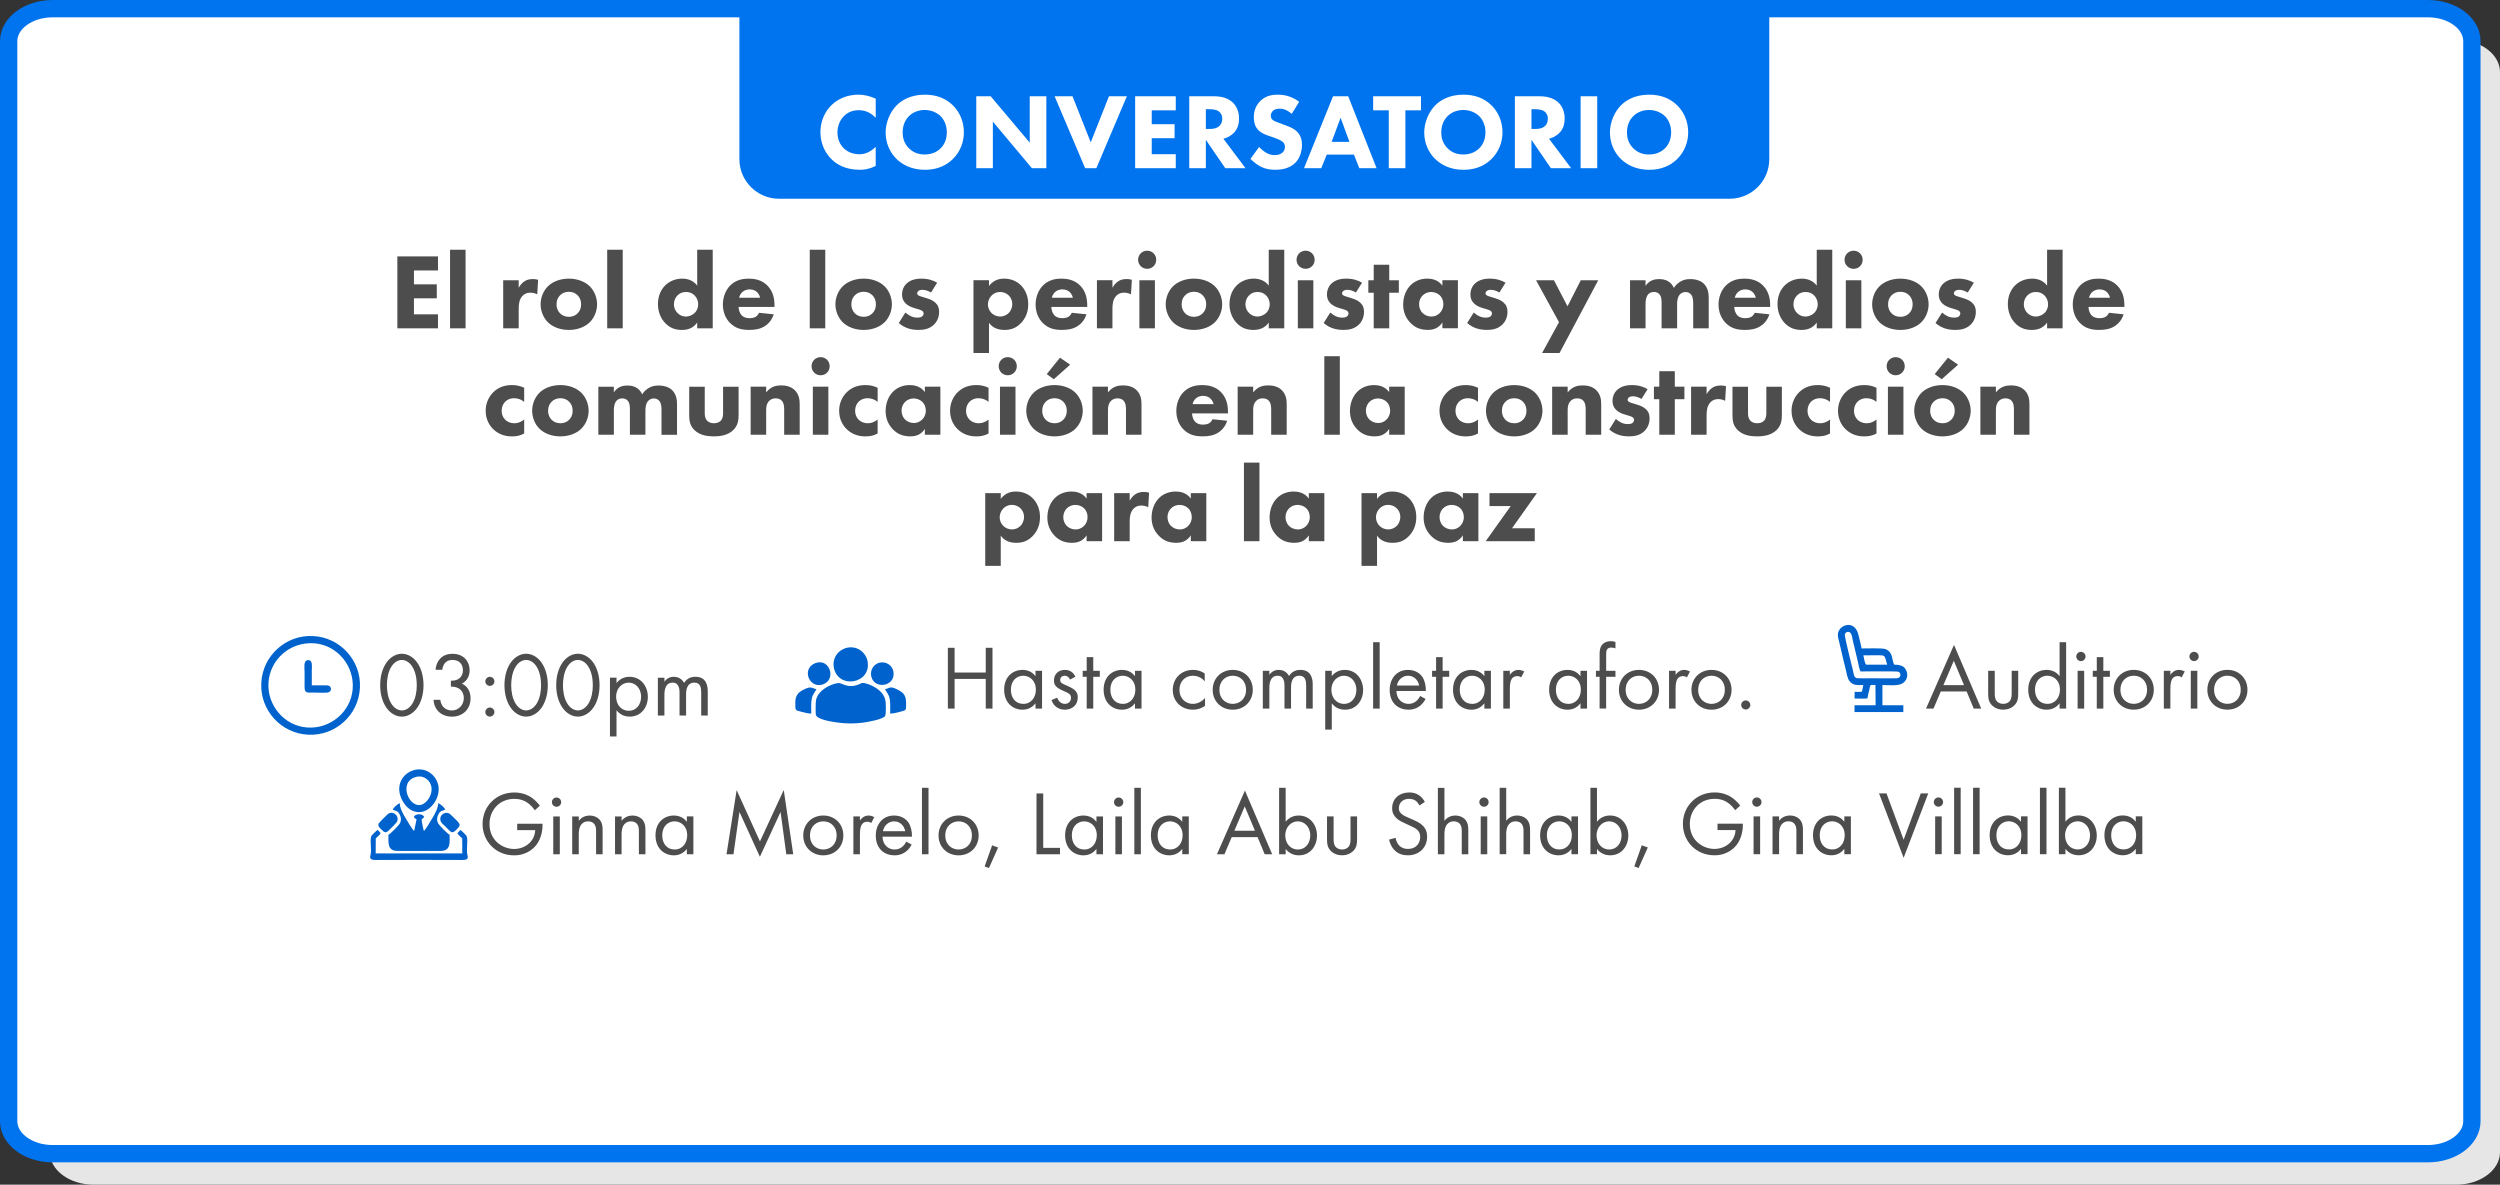 <?xml version="1.0" encoding="UTF-8"?>
<!DOCTYPE svg PUBLIC "-//W3C//DTD SVG 1.1//EN" "http://www.w3.org/Graphics/SVG/1.1/DTD/svg11.dtd">
<!-- Creator: CorelDRAW -->
<svg xmlns="http://www.w3.org/2000/svg" xml:space="preserve" width="152.765mm" height="72.389mm" version="1.1" style="shape-rendering:geometricPrecision; text-rendering:geometricPrecision; image-rendering:optimizeQuality; fill-rule:evenodd; clip-rule:evenodd"
viewBox="0 0 1324.15 627.46"
 xmlns:xlink="http://www.w3.org/1999/xlink"
 xmlns:xodm="http://www.corel.com/coreldraw/odm/2003">
 <rect x="0" y="0" width="1324.15" height="627.46" fill="#333333" stroke="none"/>
 <defs>
  <style type="text/css">
   <![CDATA[
    .str0 {stroke:#0073EE;stroke-width:9.17;stroke-miterlimit:22.926}
    .fil5 {fill:#0062CC}
    .fil2 {fill:#0073EE}
    .fil0 {fill:#E6E6E6}
    .fil1 {fill:white}
    .fil4 {fill:#4D4D4D;fill-rule:nonzero}
    .fil3 {fill:white;fill-rule:nonzero}
   ]]>
  </style>
 </defs>
 <g id="Capa_x0020_1">
  <g id="_2638634224496">
   <g>
    <path class="fil0" d="M49.54 21l1251.47 0c12.73,0 23.14,7.73 23.14,17.18l0 572.11c0,9.45 -10.41,17.18 -23.14,17.18l-1251.47 0c-12.73,0 -23.14,-7.73 -23.14,-17.18l0 -572.11c0,-9.45 10.41,-17.18 23.14,-17.18z"/>
    <path class="fil1 str0" d="M27.85 4.59l1258.15 0c12.8,0 23.26,7.73 23.26,17.18l0 572.11c0,9.45 -10.47,17.18 -23.26,17.18l-1258.15 0c-12.8,0 -23.26,-7.73 -23.26,-17.18l0 -572.11c0,-9.45 10.47,-17.18 23.26,-17.18z"/>
   </g>
   <path class="fil2" d="M412.54 105.26l503.65 0c11.51,0 20.92,-9.41 20.92,-20.92l0 -80.98 -545.48 0 0 80.98c0,11.5 9.41,20.92 20.92,20.92z"/>
   <path class="fil3" d="M463.83 77.77c-3.37,3.31 -6.45,3.94 -8.73,3.94 -4.68,0 -7.42,-2.4 -8.22,-3.2 -1.71,-1.66 -3.31,-4.45 -3.31,-8.39 0,-3.65 1.48,-6.74 3.6,-8.79 2,-1.94 4.57,-2.97 7.76,-2.97 4.05,0 6.97,2 8.91,4.05l0 -10.16c-3.71,-1.6 -6.62,-2.11 -9.14,-2.11 -5.94,0 -10.85,2.23 -14.22,5.48 -3.43,3.31 -5.94,8.34 -5.94,14.33 0,6.11 2.51,11.13 5.94,14.44 3.2,3.14 7.94,5.54 14.96,5.54 2.28,0 5.02,-0.34 8.39,-2.06l0 -10.11zm26.03 -27.63c-7.59,0 -12.33,3.03 -14.9,5.6 -3.43,3.43 -5.88,8.96 -5.88,14.44 0,5.6 2.28,10.73 5.94,14.16 2.85,2.74 7.71,5.6 14.84,5.6 6.39,0 11.19,-2.17 14.73,-5.6 4.11,-4 5.94,-9.19 5.94,-14.27 0,-5.88 -2.34,-10.9 -5.94,-14.39 -3.83,-3.71 -8.79,-5.54 -14.73,-5.54zm-0.06 8.11c3.48,0 6.51,1.43 8.39,3.25 1.71,1.71 3.31,4.62 3.31,8.56 0,4.4 -1.83,7.08 -3.31,8.51 -1.83,1.83 -4.57,3.25 -8.45,3.25 -2.97,0 -5.71,-0.8 -8.16,-3.14 -2.34,-2.28 -3.48,-5.08 -3.48,-8.56 0,-4.22 1.71,-7.02 3.37,-8.62 2.06,-2.06 5.02,-3.25 8.34,-3.25zm36.08 30.83l0 -24.66 20.67 24.66 7.65 0 0 -38.08 -8.79 0 0 24.55 -20.67 -24.55 -7.65 0 0 38.08 8.79 0zm32.71 -38.08l16.16 38.08 5.94 0 16.16 -38.08 -9.48 0 -9.65 24.38 -9.65 -24.38 -9.48 0zm64.17 0l-21.52 0 0 38.08 21.52 0 0 -7.42 -12.73 0 0 -8.45 12.1 0 0 -7.42 -12.1 0 0 -7.37 12.73 0 0 -7.42zm7.14 0l0 38.08 8.79 0 0 -15.02 10.28 15.02 10.73 0 -11.7 -15.59c2.11,-0.51 4,-1.66 5.31,-2.91 2.45,-2.4 2.97,-5.37 2.97,-7.76 0,-4.22 -1.71,-6.97 -3.31,-8.51 -1.83,-1.71 -4.85,-3.31 -9.71,-3.31l-13.36 0zm8.79 6.85l2.06 0c1.14,0 3.43,0.11 4.85,1.2 0.74,0.57 1.77,1.71 1.77,3.88 0,1.88 -0.8,3.08 -1.43,3.71 -1.48,1.48 -3.65,1.66 -5.25,1.66l-2 0 0 -10.45zm49.44 -3.94c-4.45,-3.31 -8.68,-3.77 -11.3,-3.77 -3.54,0 -6.74,0.74 -9.42,3.48 -2.28,2.34 -3.31,5.19 -3.31,8.56 0,1.83 0.29,4.51 2.28,6.62 1.48,1.6 3.54,2.4 5.31,3.03l3.14 1.09c1.09,0.4 3.43,1.26 4.45,2.11 0.8,0.68 1.31,1.48 1.31,2.74 0,1.43 -0.63,2.46 -1.37,3.08 -1.26,1.09 -2.85,1.31 -4,1.31 -1.77,0 -3.31,-0.46 -4.8,-1.37 -1.03,-0.63 -2.57,-1.94 -3.54,-2.91l-4.57 6.28c1.43,1.43 3.65,3.2 5.6,4.17 2.4,1.2 4.8,1.6 7.54,1.6 2.51,0 7.42,-0.34 10.79,-3.88 2,-2.06 3.37,-5.48 3.37,-9.42 0,-2.23 -0.57,-4.97 -2.8,-7.08 -1.48,-1.43 -3.54,-2.28 -5.19,-2.91l-2.86 -1.08c-2.57,-0.97 -3.88,-1.31 -4.8,-2.17 -0.57,-0.51 -0.86,-1.2 -0.86,-2.11 0,-0.97 0.4,-1.83 0.97,-2.4 1.03,-1.14 2.51,-1.31 3.71,-1.31 1.09,0 3.54,0.17 6.4,2.74l3.94 -6.39zm31.86 35.17l9.13 0 -15.02 -38.08 -8.05 0 -15.36 38.08 9.13 0 2.91 -7.19 14.39 0 2.86 7.19zm-14.67 -13.93l4.74 -12.79 4.68 12.79 -9.42 0zm47.33 -16.73l0 -7.42 -25.35 0 0 7.42 8.28 0 0 30.66 8.79 0 0 -30.66 8.28 0zm22.49 -8.28c-7.59,0 -12.33,3.03 -14.9,5.6 -3.43,3.43 -5.88,8.96 -5.88,14.44 0,5.6 2.28,10.73 5.94,14.16 2.85,2.74 7.71,5.6 14.84,5.6 6.39,0 11.19,-2.17 14.73,-5.6 4.11,-4 5.94,-9.19 5.94,-14.27 0,-5.88 -2.34,-10.9 -5.94,-14.39 -3.83,-3.71 -8.79,-5.54 -14.73,-5.54zm-0.06 8.11c3.48,0 6.51,1.43 8.39,3.25 1.71,1.71 3.31,4.62 3.31,8.56 0,4.4 -1.83,7.08 -3.31,8.51 -1.83,1.83 -4.57,3.25 -8.45,3.25 -2.97,0 -5.71,-0.8 -8.16,-3.14 -2.34,-2.28 -3.48,-5.08 -3.48,-8.56 0,-4.22 1.71,-7.02 3.37,-8.62 2.06,-2.06 5.02,-3.25 8.34,-3.25zm27.29 -7.25l0 38.08 8.79 0 0 -15.02 10.28 15.02 10.73 0 -11.7 -15.59c2.11,-0.51 4,-1.66 5.31,-2.91 2.45,-2.4 2.97,-5.37 2.97,-7.76 0,-4.22 -1.71,-6.97 -3.31,-8.51 -1.83,-1.71 -4.85,-3.31 -9.71,-3.31l-13.36 0zm8.79 6.85l2.06 0c1.14,0 3.43,0.11 4.85,1.2 0.74,0.57 1.77,1.71 1.77,3.88 0,1.88 -0.8,3.08 -1.43,3.71 -1.48,1.48 -3.65,1.66 -5.25,1.66l-2 0 0 -10.45zm26.03 -6.85l0 38.08 8.79 0 0 -38.08 -8.79 0zm36.31 -0.86c-7.59,0 -12.33,3.03 -14.9,5.6 -3.43,3.43 -5.88,8.96 -5.88,14.44 0,5.6 2.28,10.73 5.94,14.16 2.85,2.74 7.71,5.6 14.84,5.6 6.39,0 11.19,-2.17 14.73,-5.6 4.11,-4 5.94,-9.19 5.94,-14.27 0,-5.88 -2.34,-10.9 -5.94,-14.39 -3.83,-3.71 -8.79,-5.54 -14.73,-5.54zm-0.06 8.11c3.48,0 6.51,1.43 8.39,3.25 1.71,1.71 3.31,4.62 3.31,8.56 0,4.4 -1.83,7.08 -3.31,8.51 -1.83,1.83 -4.57,3.25 -8.45,3.25 -2.97,0 -5.71,-0.8 -8.16,-3.14 -2.34,-2.28 -3.48,-5.08 -3.48,-8.56 0,-4.22 1.71,-7.02 3.37,-8.62 2.06,-2.06 5.02,-3.25 8.34,-3.25z"/>
   <g>
    <path class="fil4" d="M231.98 135.82l-21.52 0 0 38.08 21.52 0 0 -7.42 -12.73 0 0 -8.45 12.1 0 0 -7.42 -12.1 0 0 -7.37 12.73 0 0 -7.42zm6.39 -3.54l0 41.62 8.22 0 0 -41.62 -8.22 0zm28.15 41.62l8.22 0 0 -10.33c0,-2.17 0.17,-4.91 2,-6.85 1.03,-1.08 2.34,-1.71 4.11,-1.71 1.43,0 2.63,0.34 3.71,0.91l0.46 -7.71c-0.91,-0.29 -1.66,-0.4 -2.68,-0.4 -1.6,0 -3.03,0.23 -4.4,1.08 -1.31,0.8 -2.45,2.11 -3.2,3.54l0 -4 -8.22 0 0 25.46zm49.73 -12.73c0,-3.25 -1.26,-6.91 -3.83,-9.48 -2.28,-2.28 -6.17,-4.11 -11.13,-4.11 -4.97,0 -8.85,1.83 -11.13,4.11 -2.57,2.57 -3.83,6.22 -3.83,9.48 0,3.25 1.26,6.91 3.83,9.48 2.28,2.28 6.17,4.11 11.13,4.11 4.97,0 8.85,-1.83 11.13,-4.11 2.57,-2.57 3.83,-6.22 3.83,-9.48zm-14.96 -6.62c1.88,0 3.43,0.63 4.62,1.83 1.2,1.2 1.88,2.74 1.88,4.8 0,2.06 -0.68,3.6 -1.88,4.8 -1.2,1.2 -2.74,1.83 -4.57,1.83 -2.17,0 -3.65,-0.8 -4.68,-1.83 -0.97,-0.97 -1.88,-2.45 -1.88,-4.8 0,-2.06 0.68,-3.6 1.88,-4.8 1.2,-1.2 2.74,-1.83 4.63,-1.83zm20.32 -22.27l0 41.62 8.22 0 0 -41.62 -8.22 0zm55.89 0l-8.22 0 0 19.01c-2.06,-2.8 -5.14,-3.71 -7.94,-3.71 -3.48,0 -6.62,1.31 -8.85,3.43 -2.45,2.34 -4,5.82 -4,10.05 0,3.94 1.37,7.59 4,10.22 2.23,2.28 4.97,3.48 8.74,3.48 4.51,0 6.79,-2.11 8.05,-3.94l0 3.08 8.22 0 0 -41.62zm-14.16 22.38c1.77,0 3.31,0.51 4.62,1.88 0.97,1.03 1.83,2.51 1.83,4.68 0,2.11 -0.91,3.65 -1.88,4.57 -1.31,1.26 -3.14,1.88 -4.68,1.88 -1.43,0 -3.03,-0.57 -4.28,-1.77 -1.2,-1.14 -2,-2.8 -2,-4.68 0,-2.06 0.8,-3.71 2,-4.85 1.31,-1.26 2.74,-1.71 4.4,-1.71zm28.15 3.03c0.23,-1.14 0.8,-2.06 1.43,-2.74 0.8,-0.8 2.06,-1.66 4.17,-1.66 1.66,0 2.97,0.57 3.88,1.43 1.2,1.14 1.6,2.74 1.66,2.97l-11.13 0zm18.73 4.05c0,-3.14 -0.57,-7.14 -3.6,-10.33 -3.14,-3.31 -7.25,-3.83 -10.11,-3.83 -2.86,0 -6.68,0.57 -9.76,3.65 -2.57,2.63 -3.88,6.39 -3.88,10.05 0,4.23 1.6,7.59 3.83,9.82 2.97,2.97 6.34,3.65 10.16,3.65 2.85,0 5.6,-0.4 8.05,-1.88 1.48,-0.91 3.77,-2.8 4.91,-6.39l-7.76 -0.8c-0.69,1.43 -1.66,2.06 -1.77,2.11 -0.86,0.51 -2.11,0.74 -3.31,0.74 -1.26,0 -2.97,-0.23 -4.23,-1.6 -1.03,-1.14 -1.54,-2.97 -1.54,-4.34l19.01 0 0 -0.86zm18.67 -29.46l0 41.62 8.22 0 0 -41.62 -8.22 0zm43.51 28.89c0,-3.25 -1.26,-6.91 -3.83,-9.48 -2.28,-2.28 -6.17,-4.11 -11.13,-4.11 -4.97,0 -8.85,1.83 -11.13,4.11 -2.57,2.57 -3.83,6.22 -3.83,9.48 0,3.25 1.26,6.91 3.83,9.48 2.28,2.28 6.17,4.11 11.13,4.11 4.97,0 8.85,-1.83 11.13,-4.11 2.57,-2.57 3.83,-6.22 3.83,-9.48zm-14.96 -6.62c1.88,0 3.43,0.63 4.62,1.83 1.2,1.2 1.88,2.74 1.88,4.8 0,2.06 -0.68,3.6 -1.88,4.8 -1.2,1.2 -2.74,1.83 -4.57,1.83 -2.17,0 -3.65,-0.8 -4.68,-1.83 -0.97,-0.97 -1.88,-2.45 -1.88,-4.8 0,-2.06 0.68,-3.6 1.88,-4.8 1.2,-1.2 2.74,-1.83 4.63,-1.83zm38.94 -4.8c-2.06,-1.2 -4.68,-2.17 -8.45,-2.17 -2.34,0 -5.42,0.46 -7.71,2.57 -1.48,1.37 -2.45,3.43 -2.45,5.88 0,1.94 0.63,3.37 1.83,4.62 1.08,1.08 2.63,1.88 4.11,2.34l2.06 0.63c1.2,0.34 1.94,0.57 2.51,0.91 0.74,0.46 0.91,1.03 0.91,1.48 0,0.63 -0.34,1.26 -0.86,1.66 -0.74,0.57 -2.06,0.57 -2.57,0.57 -1.08,0 -2.28,-0.23 -3.43,-0.8 -0.86,-0.4 -2,-1.2 -2.8,-1.88l-3.48 5.54c3.31,2.91 7.02,3.65 10.45,3.65 2.68,0 5.77,-0.4 8.28,-2.91 1.14,-1.14 2.63,-3.31 2.63,-6.68 0,-1.94 -0.51,-3.48 -2,-4.85 -1.31,-1.2 -2.8,-1.77 -4.22,-2.23l-2.17 -0.69c-1.03,-0.34 -1.88,-0.51 -2.45,-0.86 -0.4,-0.23 -0.8,-0.57 -0.8,-1.14 0,-0.4 0.23,-0.86 0.51,-1.14 0.51,-0.51 1.48,-0.74 2.34,-0.74 1.6,0 3.25,0.69 4.51,1.43l3.25 -5.2zm27.46 21.24c0.86,1.2 3.03,3.77 8.11,3.77 3.37,0 6.11,-0.91 8.62,-3.43 2.51,-2.51 4.05,-5.82 4.05,-10.22 0,-4.17 -1.54,-7.65 -3.83,-9.93 -1.6,-1.6 -4.45,-3.6 -9.02,-3.6 -1.94,0 -5.25,0.4 -7.94,3.88l0 -3.03 -8.22 0 0 38.54 8.22 0 0 -15.99zm5.94 -16.33c1.66,0 3.25,0.63 4.45,1.77 1.14,1.08 1.94,2.74 1.94,4.62 0,1.66 -0.69,3.6 -2,4.85 -1.2,1.14 -2.85,1.77 -4.4,1.77 -1.77,0 -3.48,-0.74 -4.68,-1.94 -1.2,-1.26 -1.83,-2.91 -1.83,-4.51 0,-1.54 0.63,-3.37 1.94,-4.68 0.8,-0.8 2.28,-1.88 4.57,-1.88zm27.35 3.03c0.23,-1.14 0.8,-2.06 1.43,-2.74 0.8,-0.8 2.06,-1.66 4.17,-1.66 1.66,0 2.97,0.57 3.88,1.43 1.2,1.14 1.6,2.74 1.66,2.97l-11.13 0zm18.73 4.05c0,-3.14 -0.57,-7.14 -3.6,-10.33 -3.14,-3.31 -7.25,-3.83 -10.11,-3.83 -2.86,0 -6.68,0.57 -9.76,3.65 -2.57,2.63 -3.88,6.39 -3.88,10.05 0,4.23 1.6,7.59 3.83,9.82 2.97,2.97 6.34,3.65 10.16,3.65 2.85,0 5.6,-0.4 8.05,-1.88 1.48,-0.91 3.77,-2.8 4.91,-6.39l-7.76 -0.8c-0.69,1.43 -1.66,2.06 -1.77,2.11 -0.86,0.51 -2.11,0.74 -3.31,0.74 -1.26,0 -2.97,-0.23 -4.23,-1.6 -1.03,-1.14 -1.54,-2.97 -1.54,-4.34l19.01 0 0 -0.86zm5.14 12.16l8.22 0 0 -10.33c0,-2.17 0.17,-4.91 2,-6.85 1.03,-1.08 2.34,-1.71 4.11,-1.71 1.43,0 2.63,0.34 3.71,0.91l0.46 -7.71c-0.91,-0.29 -1.66,-0.4 -2.68,-0.4 -1.6,0 -3.03,0.23 -4.4,1.08 -1.31,0.8 -2.45,2.11 -3.2,3.54l0 -4 -8.22 0 0 25.46zm22.49 -25.46l0 25.46 8.22 0 0 -25.46 -8.22 0zm-0.68 -10.85c0,2.68 2.11,4.8 4.8,4.8 2.68,0 4.8,-2.11 4.8,-4.8 0,-2.68 -2.11,-4.8 -4.8,-4.8 -2.68,0 -4.8,2.11 -4.8,4.8zm44.53 23.58c0,-3.25 -1.26,-6.91 -3.83,-9.48 -2.28,-2.28 -6.17,-4.11 -11.13,-4.11 -4.97,0 -8.85,1.83 -11.13,4.11 -2.57,2.57 -3.83,6.22 -3.83,9.48 0,3.25 1.26,6.91 3.83,9.48 2.28,2.28 6.17,4.11 11.13,4.11 4.97,0 8.85,-1.83 11.13,-4.11 2.57,-2.57 3.83,-6.22 3.83,-9.48zm-14.96 -6.62c1.88,0 3.43,0.63 4.62,1.83 1.2,1.2 1.88,2.74 1.88,4.8 0,2.06 -0.68,3.6 -1.88,4.8 -1.2,1.2 -2.74,1.83 -4.57,1.83 -2.17,0 -3.65,-0.8 -4.68,-1.83 -0.97,-0.97 -1.88,-2.45 -1.88,-4.8 0,-2.06 0.68,-3.6 1.88,-4.8 1.2,-1.2 2.74,-1.83 4.63,-1.83zm47.84 -22.27l-8.22 0 0 19.01c-2.06,-2.8 -5.14,-3.71 -7.94,-3.71 -3.48,0 -6.62,1.31 -8.85,3.43 -2.45,2.34 -4,5.82 -4,10.05 0,3.94 1.37,7.59 4,10.22 2.23,2.28 4.97,3.48 8.74,3.48 4.51,0 6.79,-2.11 8.05,-3.94l0 3.08 8.22 0 0 -41.62zm-14.16 22.38c1.77,0 3.31,0.51 4.62,1.88 0.97,1.03 1.83,2.51 1.83,4.68 0,2.11 -0.91,3.65 -1.88,4.57 -1.31,1.26 -3.14,1.88 -4.68,1.88 -1.43,0 -3.03,-0.57 -4.28,-1.77 -1.2,-1.14 -2,-2.8 -2,-4.68 0,-2.06 0.8,-3.71 2,-4.85 1.31,-1.26 2.74,-1.71 4.4,-1.71zm21.35 -6.22l0 25.46 8.22 0 0 -25.46 -8.22 0zm-0.68 -10.85c0,2.68 2.11,4.8 4.8,4.8 2.68,0 4.8,-2.11 4.8,-4.8 0,-2.68 -2.11,-4.8 -4.8,-4.8 -2.68,0 -4.8,2.11 -4.8,4.8zm34.71 12.16c-2.06,-1.2 -4.68,-2.17 -8.45,-2.17 -2.34,0 -5.42,0.46 -7.71,2.57 -1.48,1.37 -2.45,3.43 -2.45,5.88 0,1.94 0.63,3.37 1.83,4.62 1.08,1.08 2.63,1.88 4.11,2.34l2.06 0.63c1.2,0.34 1.94,0.57 2.51,0.91 0.74,0.46 0.91,1.03 0.91,1.48 0,0.63 -0.34,1.26 -0.86,1.66 -0.74,0.57 -2.06,0.57 -2.57,0.57 -1.08,0 -2.28,-0.23 -3.43,-0.8 -0.86,-0.4 -2,-1.2 -2.8,-1.88l-3.48 5.54c3.31,2.91 7.02,3.65 10.45,3.65 2.68,0 5.77,-0.4 8.28,-2.91 1.14,-1.14 2.63,-3.31 2.63,-6.68 0,-1.94 -0.51,-3.48 -2,-4.85 -1.31,-1.2 -2.8,-1.77 -4.22,-2.23l-2.17 -0.69c-1.03,-0.34 -1.88,-0.51 -2.45,-0.86 -0.4,-0.23 -0.8,-0.57 -0.8,-1.14 0,-0.4 0.23,-0.86 0.51,-1.14 0.51,-0.51 1.48,-0.74 2.34,-0.74 1.6,0 3.25,0.69 4.51,1.43l3.25 -5.2zm19.47 5.31l0 -6.62 -5.08 0 0 -8.22 -8.22 0 0 8.22 -2.85 0 0 6.62 2.85 0 0 18.84 8.22 0 0 -18.84 5.08 0zm23.07 -3.77c-2.34,-3.2 -5.82,-3.71 -7.99,-3.71 -3.54,0 -6.62,1.26 -8.85,3.48 -2.34,2.34 -3.94,5.99 -3.94,10.28 0,3.37 1.03,6.68 3.71,9.53 2.8,2.97 5.88,3.88 9.53,3.88 2.11,0 5.31,-0.51 7.54,-3.94l0 3.08 8.22 0 0 -25.46 -8.22 0 0 2.86zm-5.94 3.37c1.48,0 3.31,0.57 4.57,1.77 1.2,1.14 1.88,2.85 1.88,4.68 0,2.17 -0.91,3.77 -2,4.8 -1.09,1.08 -2.63,1.77 -4.28,1.77 -1.94,0 -3.71,-0.8 -4.85,-2 -0.74,-0.8 -1.71,-2.28 -1.71,-4.57 0,-2.28 1.03,-3.77 1.88,-4.62 1.09,-1.09 2.74,-1.83 4.51,-1.83zm39.39 -4.91c-2.06,-1.2 -4.68,-2.17 -8.45,-2.17 -2.34,0 -5.42,0.46 -7.71,2.57 -1.48,1.37 -2.45,3.43 -2.45,5.88 0,1.94 0.63,3.37 1.83,4.62 1.08,1.08 2.63,1.88 4.11,2.34l2.06 0.63c1.2,0.34 1.94,0.57 2.51,0.91 0.74,0.46 0.91,1.03 0.91,1.48 0,0.63 -0.34,1.26 -0.86,1.66 -0.74,0.57 -2.06,0.57 -2.57,0.57 -1.08,0 -2.28,-0.23 -3.43,-0.8 -0.86,-0.4 -2,-1.2 -2.8,-1.88l-3.48 5.54c3.31,2.91 7.02,3.65 10.45,3.65 2.68,0 5.77,-0.4 8.28,-2.91 1.14,-1.14 2.63,-3.31 2.63,-6.68 0,-1.94 -0.51,-3.48 -2,-4.85 -1.31,-1.2 -2.8,-1.77 -4.22,-2.23l-2.17 -0.69c-1.03,-0.34 -1.88,-0.51 -2.45,-0.86 -0.4,-0.23 -0.8,-0.57 -0.8,-1.14 0,-0.4 0.23,-0.86 0.51,-1.14 0.51,-0.51 1.48,-0.74 2.34,-0.74 1.6,0 3.25,0.69 4.51,1.43l3.25 -5.2zm19.35 37.23l9.25 0 20.5 -38.54 -9.25 0 -7.02 13.82 -7.19 -13.82 -9.48 0 12.16 22.21 -8.96 16.33zm46.59 -13.07l8.22 0 0 -13.02c0,-0.86 0.06,-3.71 1.6,-5.2 0.8,-0.74 1.77,-1.03 2.85,-1.03 0.86,0 1.88,0.17 2.74,1.03 1.26,1.26 1.31,3.25 1.31,4.97l0 13.25 8.22 0 0 -12.67c0,-1.66 0.17,-3.65 1.26,-5.02 0.68,-0.91 1.83,-1.54 3.2,-1.54 1.2,0 2.28,0.51 2.97,1.37 1.09,1.37 1.09,3.65 1.09,4.97l0 12.9 8.22 0 0 -16.1c0,-1.83 -0.17,-5.25 -2.63,-7.59 -1.54,-1.48 -4.05,-2.4 -7.14,-2.4 -2,0 -3.65,0.34 -5.42,1.43 -1.66,1.03 -2.63,2.23 -3.25,3.25 -0.68,-1.54 -1.77,-2.8 -3.08,-3.54 -1.71,-1.03 -3.71,-1.14 -4.8,-1.14 -1.94,0 -5.02,0.4 -7.14,3.6l0 -2.97 -8.22 0 0 25.46zm55.49 -16.21c0.23,-1.14 0.8,-2.06 1.43,-2.74 0.8,-0.8 2.06,-1.66 4.17,-1.66 1.66,0 2.97,0.57 3.88,1.43 1.2,1.14 1.6,2.74 1.66,2.97l-11.13 0zm18.73 4.05c0,-3.14 -0.57,-7.14 -3.6,-10.33 -3.14,-3.31 -7.25,-3.83 -10.11,-3.83 -2.86,0 -6.68,0.57 -9.76,3.65 -2.57,2.63 -3.88,6.39 -3.88,10.05 0,4.23 1.6,7.59 3.83,9.82 2.97,2.97 6.34,3.65 10.16,3.65 2.85,0 5.6,-0.4 8.05,-1.88 1.48,-0.91 3.77,-2.8 4.91,-6.39l-7.76 -0.8c-0.69,1.43 -1.66,2.06 -1.77,2.11 -0.86,0.51 -2.11,0.74 -3.31,0.74 -1.26,0 -2.97,-0.23 -4.23,-1.6 -1.03,-1.14 -1.54,-2.97 -1.54,-4.34l19.01 0 0 -0.86zm32.89 -29.46l-8.22 0 0 19.01c-2.06,-2.8 -5.14,-3.71 -7.94,-3.71 -3.48,0 -6.62,1.31 -8.85,3.43 -2.45,2.34 -4,5.82 -4,10.05 0,3.94 1.37,7.59 4,10.22 2.23,2.28 4.97,3.48 8.74,3.48 4.51,0 6.79,-2.11 8.05,-3.94l0 3.08 8.22 0 0 -41.62zm-14.16 22.38c1.77,0 3.31,0.51 4.62,1.88 0.97,1.03 1.83,2.51 1.83,4.68 0,2.11 -0.91,3.65 -1.88,4.57 -1.31,1.26 -3.14,1.88 -4.68,1.88 -1.43,0 -3.03,-0.57 -4.28,-1.77 -1.2,-1.14 -2,-2.8 -2,-4.68 0,-2.06 0.8,-3.71 2,-4.85 1.31,-1.26 2.74,-1.71 4.4,-1.71zm21.35 -6.22l0 25.46 8.22 0 0 -25.46 -8.22 0zm-0.68 -10.85c0,2.68 2.11,4.8 4.8,4.8 2.68,0 4.8,-2.11 4.8,-4.8 0,-2.68 -2.11,-4.8 -4.8,-4.8 -2.68,0 -4.8,2.11 -4.8,4.8zm44.53 23.58c0,-3.25 -1.26,-6.91 -3.83,-9.48 -2.28,-2.28 -6.17,-4.11 -11.13,-4.11 -4.97,0 -8.85,1.83 -11.13,4.11 -2.57,2.57 -3.83,6.22 -3.83,9.48 0,3.25 1.26,6.91 3.83,9.48 2.28,2.28 6.17,4.11 11.13,4.11 4.97,0 8.85,-1.83 11.13,-4.11 2.57,-2.57 3.83,-6.22 3.83,-9.48zm-14.96 -6.62c1.88,0 3.43,0.63 4.62,1.83 1.2,1.2 1.88,2.74 1.88,4.8 0,2.06 -0.68,3.6 -1.88,4.8 -1.2,1.2 -2.74,1.83 -4.57,1.83 -2.17,0 -3.65,-0.8 -4.68,-1.83 -0.97,-0.97 -1.88,-2.45 -1.88,-4.8 0,-2.06 0.68,-3.6 1.88,-4.8 1.2,-1.2 2.74,-1.83 4.63,-1.83zm38.94 -4.8c-2.06,-1.2 -4.68,-2.17 -8.45,-2.17 -2.34,0 -5.42,0.46 -7.71,2.57 -1.48,1.37 -2.45,3.43 -2.45,5.88 0,1.94 0.63,3.37 1.83,4.62 1.08,1.08 2.63,1.88 4.11,2.34l2.06 0.63c1.2,0.34 1.94,0.57 2.51,0.91 0.74,0.46 0.91,1.03 0.91,1.48 0,0.63 -0.34,1.26 -0.86,1.66 -0.74,0.57 -2.06,0.57 -2.57,0.57 -1.08,0 -2.28,-0.23 -3.43,-0.8 -0.86,-0.4 -2,-1.2 -2.8,-1.88l-3.48 5.54c3.31,2.91 7.02,3.65 10.45,3.65 2.68,0 5.77,-0.4 8.28,-2.91 1.14,-1.14 2.63,-3.31 2.63,-6.68 0,-1.94 -0.51,-3.48 -2,-4.85 -1.31,-1.2 -2.8,-1.77 -4.22,-2.23l-2.17 -0.69c-1.03,-0.34 -1.88,-0.51 -2.45,-0.86 -0.4,-0.23 -0.8,-0.57 -0.8,-1.14 0,-0.4 0.23,-0.86 0.51,-1.14 0.51,-0.51 1.48,-0.74 2.34,-0.74 1.6,0 3.25,0.69 4.51,1.43l3.25 -5.2zm46.99 -17.47l-8.22 0 0 19.01c-2.06,-2.8 -5.14,-3.71 -7.94,-3.71 -3.48,0 -6.62,1.31 -8.85,3.43 -2.45,2.34 -4,5.82 -4,10.05 0,3.94 1.37,7.59 4,10.22 2.23,2.28 4.97,3.48 8.74,3.48 4.51,0 6.79,-2.11 8.05,-3.94l0 3.08 8.22 0 0 -41.62zm-14.16 22.38c1.77,0 3.31,0.51 4.62,1.88 0.97,1.03 1.83,2.51 1.83,4.68 0,2.11 -0.91,3.65 -1.88,4.57 -1.31,1.26 -3.14,1.88 -4.68,1.88 -1.43,0 -3.03,-0.57 -4.28,-1.77 -1.2,-1.14 -2,-2.8 -2,-4.68 0,-2.06 0.8,-3.71 2,-4.85 1.31,-1.26 2.74,-1.71 4.4,-1.71zm28.15 3.03c0.23,-1.14 0.8,-2.06 1.43,-2.74 0.8,-0.8 2.06,-1.66 4.17,-1.66 1.66,0 2.97,0.57 3.88,1.43 1.2,1.14 1.6,2.74 1.66,2.97l-11.13 0zm18.73 4.05c0,-3.14 -0.57,-7.14 -3.6,-10.33 -3.14,-3.31 -7.25,-3.83 -10.11,-3.83 -2.86,0 -6.68,0.57 -9.76,3.65 -2.57,2.63 -3.88,6.39 -3.88,10.05 0,4.23 1.6,7.59 3.83,9.82 2.97,2.97 6.34,3.65 10.16,3.65 2.85,0 5.6,-0.4 8.05,-1.88 1.48,-0.91 3.77,-2.8 4.91,-6.39l-7.76 -0.8c-0.69,1.43 -1.66,2.06 -1.77,2.11 -0.86,0.51 -2.11,0.74 -3.31,0.74 -1.26,0 -2.97,-0.23 -4.23,-1.6 -1.03,-1.14 -1.54,-2.97 -1.54,-4.34l19.01 0 0 -0.86zm-847.57 43.65c-2.17,-1.03 -4.22,-1.43 -6.45,-1.43 -3.48,0 -6.85,0.91 -9.71,3.6 -2.4,2.28 -4.23,5.71 -4.23,10.05 0,4.62 2.06,7.82 4,9.71 2.34,2.28 5.6,3.83 9.88,3.83 2.28,0 4.34,-0.34 6.51,-1.54l0 -7.42c-1.88,1.6 -3.83,2 -5.25,2 -1.83,0 -3.71,-0.68 -4.97,-2.06 -1.03,-1.08 -1.71,-2.68 -1.71,-4.57 0,-2.06 0.8,-3.71 1.88,-4.8 0.57,-0.57 2.11,-1.83 4.68,-1.83 1.31,0 3.37,0.29 5.37,1.94l0 -7.48zm34.14 12.16c0,-3.25 -1.26,-6.91 -3.83,-9.48 -2.28,-2.28 -6.17,-4.11 -11.13,-4.11 -4.97,0 -8.85,1.83 -11.13,4.11 -2.57,2.57 -3.83,6.22 -3.83,9.48 0,3.25 1.26,6.91 3.83,9.48 2.28,2.28 6.17,4.11 11.13,4.11 4.97,0 8.85,-1.83 11.13,-4.11 2.57,-2.57 3.83,-6.22 3.83,-9.48zm-14.96 -6.62c1.88,0 3.43,0.63 4.62,1.83 1.2,1.2 1.88,2.74 1.88,4.8 0,2.06 -0.68,3.6 -1.88,4.8 -1.2,1.2 -2.74,1.83 -4.57,1.83 -2.17,0 -3.65,-0.8 -4.68,-1.83 -0.97,-0.97 -1.88,-2.45 -1.88,-4.8 0,-2.06 0.68,-3.6 1.88,-4.8 1.2,-1.2 2.74,-1.83 4.63,-1.83zm20.1 19.35l8.22 0 0 -13.02c0,-0.86 0.06,-3.71 1.6,-5.2 0.8,-0.74 1.77,-1.03 2.85,-1.03 0.86,0 1.88,0.17 2.74,1.03 1.26,1.26 1.31,3.25 1.31,4.97l0 13.25 8.22 0 0 -12.67c0,-1.66 0.17,-3.65 1.26,-5.02 0.68,-0.91 1.83,-1.54 3.2,-1.54 1.2,0 2.28,0.51 2.97,1.37 1.09,1.37 1.09,3.65 1.09,4.97l0 12.9 8.22 0 0 -16.1c0,-1.83 -0.17,-5.25 -2.63,-7.59 -1.54,-1.48 -4.05,-2.4 -7.14,-2.4 -2,0 -3.65,0.34 -5.42,1.43 -1.66,1.03 -2.63,2.23 -3.25,3.25 -0.68,-1.54 -1.77,-2.8 -3.08,-3.54 -1.71,-1.03 -3.71,-1.14 -4.8,-1.14 -1.94,0 -5.02,0.4 -7.14,3.6l0 -2.97 -8.22 0 0 25.46zm48.13 -25.46l0 15.36c0,2.8 0.46,5.37 2.8,7.65 2.91,2.85 7.14,3.31 10.28,3.31 3.03,0 7.31,-0.46 10.22,-3.31 2.57,-2.51 2.86,-5.25 2.86,-8.16l0 -14.84 -8.22 0 0 14.05c0,1.26 -0.17,2.97 -1.37,4.11 -0.74,0.68 -1.94,1.2 -3.48,1.2 -1.83,0 -2.85,-0.68 -3.43,-1.2 -1.31,-1.2 -1.43,-2.97 -1.43,-4.11l0 -14.05 -8.22 0zm32.54 25.46l8.22 0 0 -13.07c0,-1.66 0.23,-3.48 1.6,-4.85 0.63,-0.69 1.71,-1.37 3.43,-1.37 1.48,0 2.51,0.51 3.14,1.14 1.31,1.31 1.37,3.43 1.37,5.08l0 13.07 8.22 0 0 -16.1c0,-2.06 -0.17,-5.08 -2.57,-7.48 -2.17,-2.17 -5.08,-2.57 -7.31,-2.57 -2.4,0 -5.37,0.51 -7.88,3.71l0 -3.03 -8.22 0 0 25.46zm32.94 -25.46l0 25.46 8.22 0 0 -25.46 -8.22 0zm-0.68 -10.85c0,2.68 2.11,4.8 4.8,4.8 2.68,0 4.8,-2.11 4.8,-4.8 0,-2.68 -2.11,-4.8 -4.8,-4.8 -2.68,0 -4.8,2.11 -4.8,4.8zm35 11.42c-2.17,-1.03 -4.22,-1.43 -6.45,-1.43 -3.48,0 -6.85,0.91 -9.71,3.6 -2.4,2.28 -4.23,5.71 -4.23,10.05 0,4.62 2.06,7.82 4,9.71 2.34,2.28 5.6,3.83 9.88,3.83 2.28,0 4.34,-0.34 6.51,-1.54l0 -7.42c-1.88,1.6 -3.83,2 -5.25,2 -1.83,0 -3.71,-0.68 -4.97,-2.06 -1.03,-1.08 -1.71,-2.68 -1.71,-4.57 0,-2.06 0.8,-3.71 1.88,-4.8 0.57,-0.57 2.11,-1.83 4.68,-1.83 1.31,0 3.37,0.29 5.37,1.94l0 -7.48zm25.01 2.28c-2.34,-3.2 -5.82,-3.71 -7.99,-3.71 -3.54,0 -6.62,1.26 -8.85,3.48 -2.34,2.34 -3.94,5.99 -3.94,10.28 0,3.37 1.03,6.68 3.71,9.53 2.8,2.97 5.88,3.88 9.53,3.88 2.11,0 5.31,-0.51 7.54,-3.94l0 3.08 8.22 0 0 -25.46 -8.22 0 0 2.86zm-5.94 3.37c1.48,0 3.31,0.57 4.57,1.77 1.2,1.14 1.88,2.85 1.88,4.68 0,2.17 -0.91,3.77 -2,4.8 -1.09,1.08 -2.63,1.77 -4.28,1.77 -1.94,0 -3.71,-0.8 -4.85,-2 -0.74,-0.8 -1.71,-2.28 -1.71,-4.57 0,-2.28 1.03,-3.77 1.88,-4.62 1.09,-1.09 2.74,-1.83 4.51,-1.83zm39.68 -5.65c-2.17,-1.03 -4.22,-1.43 -6.45,-1.43 -3.48,0 -6.85,0.91 -9.71,3.6 -2.4,2.28 -4.23,5.71 -4.23,10.05 0,4.62 2.06,7.82 4,9.71 2.34,2.28 5.6,3.83 9.88,3.83 2.28,0 4.34,-0.34 6.51,-1.54l0 -7.42c-1.88,1.6 -3.83,2 -5.25,2 -1.83,0 -3.71,-0.68 -4.97,-2.06 -1.03,-1.08 -1.71,-2.68 -1.71,-4.57 0,-2.06 0.8,-3.71 1.88,-4.8 0.57,-0.57 2.11,-1.83 4.68,-1.83 1.31,0 3.37,0.29 5.37,1.94l0 -7.48zm6.05 -0.57l0 25.46 8.22 0 0 -25.46 -8.22 0zm-0.68 -10.85c0,2.68 2.11,4.8 4.8,4.8 2.68,0 4.8,-2.11 4.8,-4.8 0,-2.68 -2.11,-4.8 -4.8,-4.8 -2.68,0 -4.8,2.11 -4.8,4.8zm44.53 23.58c0,-3.25 -1.26,-6.91 -3.83,-9.48 -2.28,-2.28 -6.17,-4.11 -11.13,-4.11 -4.97,0 -8.85,1.83 -11.13,4.11 -2.57,2.57 -3.83,6.22 -3.83,9.48 0,3.25 1.26,6.91 3.83,9.48 2.28,2.28 6.17,4.11 11.13,4.11 4.97,0 8.85,-1.83 11.13,-4.11 2.57,-2.57 3.83,-6.22 3.83,-9.48zm-14.96 -6.62c1.88,0 3.43,0.63 4.62,1.83 1.2,1.2 1.88,2.74 1.88,4.8 0,2.06 -0.68,3.6 -1.88,4.8 -1.2,1.2 -2.74,1.83 -4.57,1.83 -2.17,0 -3.65,-0.8 -4.68,-1.83 -0.97,-0.97 -1.88,-2.45 -1.88,-4.8 0,-2.06 0.68,-3.6 1.88,-4.8 1.2,-1.2 2.74,-1.83 4.63,-1.83zm2.91 -21.47l-7.02 8.68 3.71 2.74 8.68 -7.71 -5.37 -3.71zm17.18 40.82l8.22 0 0 -13.07c0,-1.66 0.23,-3.48 1.6,-4.85 0.63,-0.69 1.71,-1.37 3.43,-1.37 1.48,0 2.51,0.51 3.14,1.14 1.31,1.31 1.37,3.43 1.37,5.08l0 13.07 8.22 0 0 -16.1c0,-2.06 -0.17,-5.08 -2.57,-7.48 -2.17,-2.17 -5.08,-2.57 -7.31,-2.57 -2.4,0 -5.37,0.51 -7.88,3.71l0 -3.03 -8.22 0 0 25.46zm53.04 -16.21c0.23,-1.14 0.8,-2.06 1.43,-2.74 0.8,-0.8 2.06,-1.66 4.17,-1.66 1.66,0 2.97,0.57 3.88,1.43 1.2,1.14 1.6,2.74 1.66,2.97l-11.13 0zm18.73 4.05c0,-3.14 -0.57,-7.14 -3.6,-10.33 -3.14,-3.31 -7.25,-3.83 -10.11,-3.83 -2.86,0 -6.68,0.57 -9.76,3.65 -2.57,2.63 -3.88,6.39 -3.88,10.05 0,4.23 1.6,7.59 3.83,9.82 2.97,2.97 6.34,3.65 10.16,3.65 2.85,0 5.6,-0.4 8.05,-1.88 1.48,-0.91 3.77,-2.8 4.91,-6.39l-7.76 -0.8c-0.69,1.43 -1.66,2.06 -1.77,2.11 -0.86,0.51 -2.11,0.74 -3.31,0.74 -1.26,0 -2.97,-0.23 -4.23,-1.6 -1.03,-1.14 -1.54,-2.97 -1.54,-4.34l19.01 0 0 -0.86zm5.14 12.16l8.22 0 0 -13.07c0,-1.66 0.23,-3.48 1.6,-4.85 0.63,-0.69 1.71,-1.37 3.43,-1.37 1.48,0 2.51,0.51 3.14,1.14 1.31,1.31 1.37,3.43 1.37,5.08l0 13.07 8.22 0 0 -16.1c0,-2.06 -0.17,-5.08 -2.57,-7.48 -2.17,-2.17 -5.08,-2.57 -7.31,-2.57 -2.4,0 -5.37,0.51 -7.88,3.71l0 -3.03 -8.22 0 0 25.46zm45.9 -41.62l0 41.62 8.22 0 0 -41.62 -8.22 0z"/>
    <path class="fil4" d="M735.79 207.67c-2.34,-3.2 -5.82,-3.71 -7.99,-3.71 -3.54,0 -6.62,1.26 -8.85,3.48 -2.34,2.34 -3.94,5.99 -3.94,10.28 0,3.37 1.03,6.68 3.71,9.53 2.8,2.97 5.88,3.88 9.53,3.88 2.11,0 5.31,-0.51 7.54,-3.94l0 3.08 8.22 0 0 -25.46 -8.22 0 0 2.86zm-5.94 3.37c1.48,0 3.31,0.57 4.57,1.77 1.2,1.14 1.88,2.85 1.88,4.68 0,2.17 -0.91,3.77 -2,4.8 -1.09,1.08 -2.63,1.77 -4.28,1.77 -1.94,0 -3.71,-0.8 -4.85,-2 -0.74,-0.8 -1.71,-2.28 -1.71,-4.57 0,-2.28 1.03,-3.77 1.88,-4.62 1.09,-1.09 2.74,-1.83 4.51,-1.83zm52.98 -5.65c-2.17,-1.03 -4.22,-1.43 -6.45,-1.43 -3.48,0 -6.85,0.91 -9.71,3.6 -2.4,2.28 -4.23,5.71 -4.23,10.05 0,4.62 2.06,7.82 4,9.71 2.34,2.28 5.6,3.83 9.88,3.83 2.28,0 4.34,-0.34 6.51,-1.54l0 -7.42c-1.88,1.6 -3.83,2 -5.25,2 -1.83,0 -3.71,-0.68 -4.97,-2.06 -1.03,-1.08 -1.71,-2.68 -1.71,-4.57 0,-2.06 0.8,-3.71 1.88,-4.8 0.57,-0.57 2.11,-1.83 4.68,-1.83 1.31,0 3.37,0.29 5.37,1.94l0 -7.48zm34.14 12.16c0,-3.25 -1.26,-6.91 -3.83,-9.48 -2.28,-2.28 -6.17,-4.11 -11.13,-4.11 -4.97,0 -8.85,1.83 -11.13,4.11 -2.57,2.57 -3.83,6.22 -3.83,9.48 0,3.25 1.26,6.91 3.83,9.48 2.28,2.28 6.17,4.11 11.13,4.11 4.97,0 8.85,-1.83 11.13,-4.11 2.57,-2.57 3.83,-6.22 3.83,-9.48zm-14.96 -6.62c1.88,0 3.43,0.63 4.62,1.83 1.2,1.2 1.88,2.74 1.88,4.8 0,2.06 -0.68,3.6 -1.88,4.8 -1.2,1.2 -2.74,1.83 -4.57,1.83 -2.17,0 -3.65,-0.8 -4.68,-1.83 -0.97,-0.97 -1.88,-2.45 -1.88,-4.8 0,-2.06 0.68,-3.6 1.88,-4.8 1.2,-1.2 2.74,-1.83 4.63,-1.83zm20.1 19.35l8.22 0 0 -13.07c0,-1.66 0.23,-3.48 1.6,-4.85 0.63,-0.69 1.71,-1.37 3.43,-1.37 1.48,0 2.51,0.51 3.14,1.14 1.31,1.31 1.37,3.43 1.37,5.08l0 13.07 8.22 0 0 -16.1c0,-2.06 -0.17,-5.08 -2.57,-7.48 -2.17,-2.17 -5.08,-2.57 -7.31,-2.57 -2.4,0 -5.37,0.51 -7.88,3.71l0 -3.03 -8.22 0 0 25.46zm50.58 -24.15c-2.06,-1.2 -4.68,-2.17 -8.45,-2.17 -2.34,0 -5.42,0.46 -7.71,2.57 -1.48,1.37 -2.45,3.43 -2.45,5.88 0,1.94 0.63,3.37 1.83,4.62 1.08,1.08 2.63,1.88 4.11,2.34l2.06 0.63c1.2,0.34 1.94,0.57 2.51,0.91 0.74,0.46 0.91,1.03 0.91,1.48 0,0.63 -0.34,1.26 -0.86,1.66 -0.74,0.57 -2.06,0.57 -2.57,0.57 -1.08,0 -2.28,-0.23 -3.43,-0.8 -0.86,-0.4 -2,-1.2 -2.8,-1.88l-3.48 5.54c3.31,2.91 7.02,3.65 10.45,3.65 2.68,0 5.77,-0.4 8.28,-2.91 1.14,-1.14 2.63,-3.31 2.63,-6.68 0,-1.94 -0.51,-3.48 -2,-4.85 -1.31,-1.2 -2.8,-1.77 -4.22,-2.23l-2.17 -0.69c-1.03,-0.34 -1.88,-0.51 -2.45,-0.86 -0.4,-0.23 -0.8,-0.57 -0.8,-1.14 0,-0.4 0.23,-0.86 0.51,-1.14 0.51,-0.51 1.48,-0.74 2.34,-0.74 1.6,0 3.25,0.69 4.51,1.43l3.25 -5.2zm19.47 5.31l0 -6.62 -5.08 0 0 -8.22 -8.22 0 0 8.22 -2.85 0 0 6.62 2.85 0 0 18.84 8.22 0 0 -18.84 5.08 0zm3.54 18.84l8.22 0 0 -10.33c0,-2.17 0.17,-4.91 2,-6.85 1.03,-1.08 2.34,-1.71 4.11,-1.71 1.43,0 2.63,0.34 3.71,0.91l0.46 -7.71c-0.91,-0.29 -1.66,-0.4 -2.68,-0.4 -1.6,0 -3.03,0.23 -4.4,1.08 -1.31,0.8 -2.45,2.11 -3.2,3.54l0 -4 -8.22 0 0 25.46zm21.92 -25.46l0 15.36c0,2.8 0.46,5.37 2.8,7.65 2.91,2.85 7.14,3.31 10.28,3.31 3.03,0 7.31,-0.46 10.22,-3.31 2.57,-2.51 2.86,-5.25 2.86,-8.16l0 -14.84 -8.22 0 0 14.05c0,1.26 -0.17,2.97 -1.37,4.11 -0.74,0.68 -1.94,1.2 -3.48,1.2 -1.83,0 -2.85,-0.68 -3.43,-1.2 -1.31,-1.2 -1.43,-2.97 -1.43,-4.11l0 -14.05 -8.22 0zm51.67 0.57c-2.17,-1.03 -4.22,-1.43 -6.45,-1.43 -3.48,0 -6.85,0.91 -9.71,3.6 -2.4,2.28 -4.23,5.71 -4.23,10.05 0,4.62 2.06,7.82 4,9.71 2.34,2.28 5.6,3.83 9.88,3.83 2.28,0 4.34,-0.34 6.51,-1.54l0 -7.42c-1.88,1.6 -3.83,2 -5.25,2 -1.83,0 -3.71,-0.68 -4.97,-2.06 -1.03,-1.08 -1.71,-2.68 -1.71,-4.57 0,-2.06 0.8,-3.71 1.88,-4.8 0.57,-0.57 2.11,-1.83 4.68,-1.83 1.31,0 3.37,0.29 5.37,1.94l0 -7.48zm24.61 0c-2.17,-1.03 -4.22,-1.43 -6.45,-1.43 -3.48,0 -6.85,0.91 -9.71,3.6 -2.4,2.28 -4.23,5.71 -4.23,10.05 0,4.62 2.06,7.82 4,9.71 2.34,2.28 5.6,3.83 9.88,3.83 2.28,0 4.34,-0.34 6.51,-1.54l0 -7.42c-1.88,1.6 -3.83,2 -5.25,2 -1.83,0 -3.71,-0.68 -4.97,-2.06 -1.03,-1.08 -1.71,-2.68 -1.71,-4.57 0,-2.06 0.8,-3.71 1.88,-4.8 0.57,-0.57 2.11,-1.83 4.68,-1.83 1.31,0 3.37,0.29 5.37,1.94l0 -7.48zm6.05 -0.57l0 25.46 8.22 0 0 -25.46 -8.22 0zm-0.68 -10.85c0,2.68 2.11,4.8 4.8,4.8 2.68,0 4.8,-2.11 4.8,-4.8 0,-2.68 -2.11,-4.8 -4.8,-4.8 -2.68,0 -4.8,2.11 -4.8,4.8zm44.53 23.58c0,-3.25 -1.26,-6.91 -3.83,-9.48 -2.28,-2.28 -6.17,-4.11 -11.13,-4.11 -4.97,0 -8.85,1.83 -11.13,4.11 -2.57,2.57 -3.83,6.22 -3.83,9.48 0,3.25 1.26,6.91 3.83,9.48 2.28,2.28 6.17,4.11 11.13,4.11 4.97,0 8.85,-1.83 11.13,-4.11 2.57,-2.57 3.83,-6.22 3.83,-9.48zm-14.96 -6.62c1.88,0 3.43,0.63 4.62,1.83 1.2,1.2 1.88,2.74 1.88,4.8 0,2.06 -0.68,3.6 -1.88,4.8 -1.2,1.2 -2.74,1.83 -4.57,1.83 -2.17,0 -3.65,-0.8 -4.68,-1.83 -0.97,-0.97 -1.88,-2.45 -1.88,-4.8 0,-2.06 0.68,-3.6 1.88,-4.8 1.2,-1.2 2.74,-1.83 4.63,-1.83zm2.91 -21.47l-7.02 8.68 3.71 2.74 8.68 -7.71 -5.37 -3.71zm17.18 40.82l8.22 0 0 -13.07c0,-1.66 0.23,-3.48 1.6,-4.85 0.63,-0.69 1.71,-1.37 3.43,-1.37 1.48,0 2.51,0.51 3.14,1.14 1.31,1.31 1.37,3.43 1.37,5.08l0 13.07 8.22 0 0 -16.1c0,-2.06 -0.17,-5.08 -2.57,-7.48 -2.17,-2.17 -5.08,-2.57 -7.31,-2.57 -2.4,0 -5.37,0.51 -7.88,3.71l0 -3.03 -8.22 0 0 25.46zm-518.86 53.47c0.86,1.2 3.03,3.77 8.11,3.77 3.37,0 6.11,-0.91 8.62,-3.43 2.51,-2.51 4.05,-5.82 4.05,-10.22 0,-4.17 -1.54,-7.65 -3.83,-9.93 -1.6,-1.6 -4.45,-3.6 -9.02,-3.6 -1.94,0 -5.25,0.4 -7.94,3.88l0 -3.03 -8.22 0 0 38.54 8.22 0 0 -15.99zm5.94 -16.33c1.66,0 3.25,0.63 4.45,1.77 1.14,1.08 1.94,2.74 1.94,4.62 0,1.66 -0.69,3.6 -2,4.85 -1.2,1.14 -2.85,1.77 -4.4,1.77 -1.77,0 -3.48,-0.74 -4.68,-1.94 -1.2,-1.26 -1.83,-2.91 -1.83,-4.51 0,-1.54 0.63,-3.37 1.94,-4.68 0.8,-0.8 2.28,-1.88 4.57,-1.88zm39.51 -3.37c-2.34,-3.2 -5.82,-3.71 -7.99,-3.71 -3.54,0 -6.62,1.26 -8.85,3.48 -2.34,2.34 -3.94,5.99 -3.94,10.28 0,3.37 1.03,6.68 3.71,9.53 2.8,2.97 5.88,3.88 9.53,3.88 2.11,0 5.31,-0.51 7.54,-3.94l0 3.08 8.22 0 0 -25.46 -8.22 0 0 2.86zm-5.94 3.37c1.48,0 3.31,0.57 4.57,1.77 1.2,1.14 1.88,2.85 1.88,4.68 0,2.17 -0.91,3.77 -2,4.8 -1.09,1.08 -2.63,1.77 -4.28,1.77 -1.94,0 -3.71,-0.8 -4.85,-2 -0.74,-0.8 -1.71,-2.28 -1.71,-4.57 0,-2.28 1.03,-3.77 1.88,-4.62 1.09,-1.09 2.74,-1.83 4.51,-1.83zm20.55 19.24l8.22 0 0 -10.33c0,-2.17 0.17,-4.91 2,-6.85 1.03,-1.08 2.34,-1.71 4.11,-1.71 1.43,0 2.63,0.34 3.71,0.91l0.46 -7.71c-0.91,-0.29 -1.66,-0.4 -2.68,-0.4 -1.6,0 -3.03,0.23 -4.4,1.08 -1.31,0.8 -2.45,2.11 -3.2,3.54l0 -4 -8.22 0 0 25.46zm40.59 -22.61c-2.34,-3.2 -5.82,-3.71 -7.99,-3.71 -3.54,0 -6.62,1.26 -8.85,3.48 -2.34,2.34 -3.94,5.99 -3.94,10.28 0,3.37 1.03,6.68 3.71,9.53 2.8,2.97 5.88,3.88 9.53,3.88 2.11,0 5.31,-0.51 7.54,-3.94l0 3.08 8.22 0 0 -25.46 -8.22 0 0 2.86zm-5.94 3.37c1.48,0 3.31,0.57 4.57,1.77 1.2,1.14 1.88,2.85 1.88,4.68 0,2.17 -0.91,3.77 -2,4.8 -1.09,1.08 -2.63,1.77 -4.28,1.77 -1.94,0 -3.71,-0.8 -4.85,-2 -0.74,-0.8 -1.71,-2.28 -1.71,-4.57 0,-2.28 1.03,-3.77 1.88,-4.62 1.09,-1.09 2.74,-1.83 4.51,-1.83zm34.08 -22.38l0 41.62 8.22 0 0 -41.62 -8.22 0zm34.37 19.01c-2.34,-3.2 -5.82,-3.71 -7.99,-3.71 -3.54,0 -6.62,1.26 -8.85,3.48 -2.34,2.34 -3.94,5.99 -3.94,10.28 0,3.37 1.03,6.68 3.71,9.53 2.8,2.97 5.88,3.88 9.53,3.88 2.11,0 5.31,-0.51 7.54,-3.94l0 3.08 8.22 0 0 -25.46 -8.22 0 0 2.86zm-5.94 3.37c1.48,0 3.31,0.57 4.57,1.77 1.2,1.14 1.88,2.85 1.88,4.68 0,2.17 -0.91,3.77 -2,4.8 -1.09,1.08 -2.63,1.77 -4.28,1.77 -1.94,0 -3.71,-0.8 -4.85,-2 -0.74,-0.8 -1.71,-2.28 -1.71,-4.57 0,-2.28 1.03,-3.77 1.88,-4.62 1.09,-1.09 2.74,-1.83 4.51,-1.83zm42.08 16.33c0.86,1.2 3.03,3.77 8.11,3.77 3.37,0 6.11,-0.91 8.62,-3.43 2.51,-2.51 4.05,-5.82 4.05,-10.22 0,-4.17 -1.54,-7.65 -3.83,-9.93 -1.6,-1.6 -4.45,-3.6 -9.02,-3.6 -1.94,0 -5.25,0.4 -7.94,3.88l0 -3.03 -8.22 0 0 38.54 8.22 0 0 -15.99zm5.94 -16.33c1.66,0 3.25,0.63 4.45,1.77 1.14,1.08 1.94,2.74 1.94,4.62 0,1.66 -0.69,3.6 -2,4.85 -1.2,1.14 -2.85,1.77 -4.4,1.77 -1.77,0 -3.48,-0.74 -4.68,-1.94 -1.2,-1.26 -1.83,-2.91 -1.83,-4.51 0,-1.54 0.63,-3.37 1.94,-4.68 0.8,-0.8 2.28,-1.88 4.57,-1.88zm39.51 -3.37c-2.34,-3.2 -5.82,-3.71 -7.99,-3.71 -3.54,0 -6.62,1.26 -8.85,3.48 -2.34,2.34 -3.94,5.99 -3.94,10.28 0,3.37 1.03,6.68 3.71,9.53 2.8,2.97 5.88,3.88 9.53,3.88 2.11,0 5.31,-0.51 7.54,-3.94l0 3.08 8.22 0 0 -25.46 -8.22 0 0 2.86zm-5.94 3.37c1.48,0 3.31,0.57 4.57,1.77 1.2,1.14 1.88,2.85 1.88,4.68 0,2.17 -0.91,3.77 -2,4.8 -1.09,1.08 -2.63,1.77 -4.28,1.77 -1.94,0 -3.71,-0.8 -4.85,-2 -0.74,-0.8 -1.71,-2.28 -1.71,-4.57 0,-2.28 1.03,-3.77 1.88,-4.62 1.09,-1.09 2.74,-1.83 4.51,-1.83zm45.16 -6.22l-25.12 0 0 6.85 11.25 0 -13.25 18.61 25.98 0 0 -6.85 -12.05 0 13.19 -18.61z"/>
   </g>
   <g>
    <g>
     <path class="fil5" d="M232.32 431.05c1.22,-1.93 1.82,-1.37 3.56,-2.27 -0.6,-1.16 -2.44,-2.79 -3.74,-3.42 -0.14,3 -1.95,5.94 -3.19,8.07 -1.05,1.8 -3.15,5.39 -4.42,6.75 -0.42,-1.26 -1.17,-4.89 -1.22,-6.22 0.47,-0.32 1.09,-0.73 1.36,-1.38 -1.06,-1.73 -4.44,-1.71 -5.49,0 0.26,0.65 0.89,1.07 1.46,1.41l-1.32 6.2c-1.22,-1.29 -3.4,-5 -4.42,-6.75 -1.29,-2.21 -3.03,-4.97 -3.19,-8.07 -1.29,0.63 -3.14,2.27 -3.74,3.42 1.84,0.96 2.41,0.35 3.64,2.41 0.85,1.44 1.04,3.33 0.2,4.89 -0.63,1.16 -5.04,5.61 -6.07,6.05 -0.04,4.58 -0.47,8.55 4.8,8.55l22.9 0c5.46,0 4.72,-4.65 4.7,-8.55 -1.06,-0.45 -5.53,-4.93 -6.14,-6.18 -0.78,-1.6 -0.54,-3.48 0.35,-4.89z"/>
     <path class="fil5" d="M244.64 443.9c0.37,0.32 0.24,-0.15 0.33,0.8l-0.14 7.46 -45.84 -0.07c-0.27,-1.14 -0.11,-4.67 -0.12,-6.31 -0.01,-1.49 -0.19,-1.6 0.32,-1.89 0.8,-0.83 1.87,-1.55 2.42,-2.65l-1.57 -1.68c-0.74,0.4 -2.36,2.15 -3.03,2.82 -1.54,1.52 0.14,7.45 -0.82,10.69 -0.61,2.06 0.8,2.43 2.71,2.42 15.17,-0.07 30.85,-0.07 46.02,0 1.91,0.01 3.31,-0.36 2.71,-2.42 -0.95,-3.24 0.72,-9.16 -0.82,-10.69 -0.67,-0.67 -2.29,-2.43 -3,-2.79l-1.54 1.71c0.51,1.04 1.56,1.75 2.36,2.59z"/>
     <path class="fil5" d="M220.54 411.46c4.14,-0.99 7.64,2.1 8.03,5.77 0.43,4.06 -2.5,8.02 -5.19,8.94 -6.78,2.32 -12.81,-12.33 -2.84,-14.7zm-0.78 -3.69c-5.27,1.19 -9.68,6.36 -7.9,13.12 1.26,4.79 5.76,10.57 12.06,9 4.56,-1.14 9.11,-7.07 8.34,-13.23 -0.68,-5.43 -6,-10.35 -12.5,-8.89z"/>
     <path class="fil5" d="M210.42 434.92c1.08,-3.08 -2.53,-5.72 -5.02,-3.72 -0.59,0.47 -4.76,4.66 -4.92,5.11 -0.51,1.46 1.08,2.57 1.71,3.2 0.81,0.82 1.94,2.11 3.42,0.62 0.94,-0.96 4.45,-4.18 4.81,-5.21z"/>
     <path class="fil5" d="M233.28 434.49c0.25,1.31 1.48,2.14 2.19,2.85 0.9,0.9 1.67,1.65 2.55,2.56 1.19,1.24 2.02,1.17 3.19,0.04 3.51,-3.38 2.99,-3.09 -2.46,-8.44 -2.32,-2.29 -6.1,-0.24 -5.47,2.99z"/>
     <path class="fil5" d="M244.64 443.9l0.17 8.05 -45.75 0 0.12 -8.06c-0.51,0.29 -0.33,0.4 -0.32,1.89 0.01,1.64 -0.15,5.17 0.12,6.31l45.84 0.07 0.14 -7.46c-0.09,-0.95 0.04,-0.48 -0.33,-0.8z"/>
    </g>
    <path class="fil4" d="M273.93 439.68l9.56 0c-0.1,2.03 -0.72,3.57 -1.3,4.58 -1.83,3.23 -5.55,5.41 -9.84,5.41 -6.08,0 -13.08,-4.44 -13.08,-13.22 0,-7.48 5.41,-13.32 13.17,-13.32 3.86,0 6.27,1.45 7.82,2.7 1.06,0.87 2.12,2.03 3.04,3.33l2.65 -2.41c-0.92,-1.25 -2.27,-2.7 -3.72,-3.81 -3.14,-2.41 -6.76,-3.19 -9.84,-3.19 -9.6,0 -16.79,7.29 -16.79,16.65 0,9.36 7.14,16.65 16.7,16.65 7.38,0 11,-4.49 11.97,-5.79 2.03,-2.75 3.09,-6.61 3.09,-10.18l0 -0.77 -13.42 0 0 3.38zm19.11 -7.24l0 20.03 3.47 0 0 -20.03 -3.47 0zm-0.72 -7.58c0,1.35 1.11,2.46 2.46,2.46 1.35,0 2.46,-1.11 2.46,-2.46 0,-1.35 -1.11,-2.46 -2.46,-2.46 -1.35,0 -2.46,1.11 -2.46,2.46zm10.76 27.6l3.47 0 0 -10.47c0,-1.45 0.1,-3.81 1.45,-5.41 1.01,-1.21 2.32,-1.54 3.52,-1.54 1.54,0 2.61,0.58 3.28,1.45 0.82,1.06 0.92,2.46 0.92,3.67l0 12.31 3.47 0 0 -12.4c0,-2.22 -0.14,-3.86 -1.16,-5.36 -1.21,-1.79 -3.38,-2.75 -5.74,-2.75 -3.33,0 -5.12,1.98 -5.74,2.8l0 -2.32 -3.47 0 0 20.03zm22.68 0l3.47 0 0 -10.47c0,-1.45 0.1,-3.81 1.45,-5.41 1.01,-1.21 2.32,-1.54 3.52,-1.54 1.54,0 2.61,0.58 3.28,1.45 0.82,1.06 0.92,2.46 0.92,3.67l0 12.31 3.47 0 0 -12.4c0,-2.22 -0.14,-3.86 -1.16,-5.36 -1.21,-1.79 -3.38,-2.75 -5.74,-2.75 -3.33,0 -5.12,1.98 -5.74,2.8l0 -2.32 -3.47 0 0 20.03zm38.03 -17.18c-0.92,-1.21 -2.99,-3.33 -6.85,-3.33 -5.12,0 -9.75,3.57 -9.75,10.47 0,7.05 4.68,10.62 9.75,10.62 3.52,0 5.69,-1.88 6.85,-3.38l0 2.8 3.47 0 0 -20.03 -3.47 0 0 2.85zm-6.47 -0.24c3.09,0 6.66,2.27 6.66,7.43 0,3.96 -2.41,7.48 -6.66,7.48 -4.15,0 -6.56,-3.23 -6.56,-7.53 0,-4.87 3.14,-7.38 6.56,-7.38zm31.17 17.42l3.18 -22.39 10.81 23.74 10.95 -23.74 3.04 22.39 3.67 0 -5.02 -34.02 -12.6 27.22 -12.35 -27.17 -5.36 33.97 3.67 0zm47.58 0.58c6.08,0 10.62,-4.44 10.62,-10.52 0,-6.08 -4.49,-10.57 -10.62,-10.57 -6.13,0 -10.62,4.49 -10.62,10.57 0,6.08 4.54,10.52 10.62,10.52zm0 -18c3.67,0 7.05,2.56 7.05,7.48 0,4.87 -3.43,7.43 -7.05,7.43 -3.57,0 -7.05,-2.51 -7.05,-7.43 0,-4.87 3.38,-7.48 7.05,-7.48zm15.93 17.42l3.47 0 0 -10.57c0,-3.28 0.58,-4.63 1.16,-5.4 0.53,-0.68 1.4,-1.26 2.8,-1.26 0.53,0 1.25,0.14 2.03,0.68l1.64 -3.14c-0.87,-0.43 -2.03,-0.82 -3.09,-0.82 -2.7,0 -4.2,2.12 -4.54,2.65l0 -2.17 -3.47 0 0 20.03zm27.99 -6.71c-0.43,0.97 -1.16,1.98 -2.08,2.75 -1.16,0.96 -2.46,1.45 -4.1,1.45 -3.47,0 -6.32,-2.65 -6.37,-6.8l15.59 0c0.1,-2.65 -0.63,-5.74 -1.88,-7.53 -1.21,-1.74 -3.67,-3.67 -7.58,-3.67 -6.03,0 -9.7,4.63 -9.7,10.62 0,7.43 5.07,10.47 9.89,10.47 2.56,0 4.83,-0.82 6.66,-2.46 1.01,-0.92 1.88,-2.12 2.46,-3.23l-2.9 -1.59zm-12.31 -5.5c0.53,-2.99 2.94,-5.21 5.89,-5.21 2.94,0 5.31,2.08 5.89,5.21l-11.77 0zm20.65 -22.97l0 35.18 3.47 0 0 -35.18 -3.47 0zm19.4 35.76c6.08,0 10.62,-4.44 10.62,-10.52 0,-6.08 -4.49,-10.57 -10.62,-10.57 -6.13,0 -10.62,4.49 -10.62,10.57 0,6.08 4.54,10.52 10.62,10.52zm0 -18c3.67,0 7.05,2.56 7.05,7.48 0,4.87 -3.43,7.43 -7.05,7.43 -3.57,0 -7.05,-2.51 -7.05,-7.43 0,-4.87 3.38,-7.48 7.05,-7.48zm13.8 23.84l2.27 0.92 4.87 -10.91 -3.18 -1.16 -3.96 11.15zm27.46 -38.61l0 32.19 12.45 0 0 -3.38 -8.88 0 0 -28.81 -3.57 0zm31.75 15.01c-0.92,-1.21 -2.99,-3.33 -6.85,-3.33 -5.12,0 -9.75,3.57 -9.75,10.47 0,7.05 4.68,10.62 9.75,10.62 3.52,0 5.69,-1.88 6.85,-3.38l0 2.8 3.47 0 0 -20.03 -3.47 0 0 2.85zm-6.47 -0.24c3.09,0 6.66,2.27 6.66,7.43 0,3.96 -2.41,7.48 -6.66,7.48 -4.15,0 -6.56,-3.23 -6.56,-7.53 0,-4.87 3.14,-7.38 6.56,-7.38zm16.5 -2.61l0 20.03 3.47 0 0 -20.03 -3.47 0zm-0.72 -7.58c0,1.35 1.11,2.46 2.46,2.46 1.35,0 2.46,-1.11 2.46,-2.46 0,-1.35 -1.11,-2.46 -2.46,-2.46 -1.35,0 -2.46,1.11 -2.46,2.46zm10.76 -7.58l0 35.18 3.47 0 0 -35.18 -3.47 0zm25.38 18c-0.92,-1.21 -2.99,-3.33 -6.85,-3.33 -5.12,0 -9.75,3.57 -9.75,10.47 0,7.05 4.68,10.62 9.75,10.62 3.52,0 5.69,-1.88 6.85,-3.38l0 2.8 3.47 0 0 -20.03 -3.47 0 0 2.85zm-6.47 -0.24c3.09,0 6.66,2.27 6.66,7.43 0,3.96 -2.41,7.48 -6.66,7.48 -4.15,0 -6.56,-3.23 -6.56,-7.53 0,-4.87 3.14,-7.38 6.56,-7.38zm50.14 17.42l3.96 0 -14.43 -33.73 -14.82 33.73 3.96 0 3.86 -9.07 13.7 0 3.76 9.07zm-16.07 -12.45l5.5 -12.88 5.41 12.88 -10.91 0zm27.17 9.65c1.5,1.93 3.76,3.38 7,3.38 6.08,0 9.6,-4.97 9.6,-10.47 0,-5.41 -3.47,-10.62 -9.75,-10.62 -1.45,0 -4.49,0.34 -6.85,3.28l0 -17.95 -3.47 0 0 35.18 3.47 0 0 -2.8zm6.51 0.29c-4.1,0 -6.71,-3.33 -6.71,-7.43 0,-4.83 3.43,-7.48 6.66,-7.48 3.23,0 6.56,2.61 6.56,7.53 0,4.01 -2.46,7.38 -6.51,7.38zm18.87 -17.52l-3.47 0 0 12.06c0,2.46 0.24,4.29 1.83,6.03 1.79,1.88 4.15,2.51 6.13,2.51 1.98,0 4.34,-0.63 6.13,-2.51 1.59,-1.74 1.83,-3.57 1.83,-6.03l0 -12.06 -3.47 0 0 11.68c0,1.4 0,3.04 -0.96,4.29 -0.53,0.68 -1.59,1.54 -3.52,1.54 -1.93,0 -2.99,-0.87 -3.52,-1.54 -0.96,-1.25 -0.96,-2.9 -0.96,-4.29l0 -11.68zm48.35 -7.67c-0.72,-1.4 -1.83,-2.7 -3.14,-3.57 -1.59,-1.06 -3.18,-1.45 -5.16,-1.45 -5.21,0 -9.02,3.33 -9.02,8.3 0,2.41 0.82,3.91 2.22,5.26 1.45,1.4 3.04,2.08 4.29,2.65l2.9 1.35c1.69,0.77 2.94,1.35 3.86,2.22 1.16,1.06 1.59,2.32 1.59,3.76 0,3.23 -2.08,6.37 -6.47,6.37 -1.64,0 -3.23,-0.39 -4.63,-1.79 -0.92,-0.97 -1.69,-2.41 -1.93,-4.1l-3.47 0.97c0.43,1.93 1.4,4.15 2.99,5.69 2.22,2.17 4.87,2.61 7,2.61 5.79,0 10.18,-3.96 10.18,-9.89 0,-2.32 -0.68,-4.2 -2.32,-5.84 -1.35,-1.35 -3.09,-2.22 -4.97,-3.04l-3.09 -1.35c-1.21,-0.53 -2.41,-1.06 -3.38,-2.03 -0.87,-0.82 -1.21,-1.54 -1.21,-2.8 0,-2.99 2.22,-4.97 5.4,-4.97 1.83,0 2.99,0.63 3.62,1.11 0.72,0.58 1.45,1.54 1.88,2.41l2.85 -1.88zm6.9 27.7l3.47 0 0 -10.47c0,-1.45 0.1,-3.81 1.45,-5.41 1.01,-1.21 2.32,-1.54 3.52,-1.54 1.54,0 2.61,0.58 3.28,1.45 0.82,1.06 0.92,2.46 0.92,3.67l0 12.31 3.47 0 0 -12.4c0,-2.22 -0.14,-3.86 -1.16,-5.36 -1.21,-1.79 -3.38,-2.75 -5.74,-2.75 -3.33,0 -5.12,1.98 -5.74,2.8l0 -17.47 -3.47 0 0 35.18zm22.68 -20.03l0 20.03 3.47 0 0 -20.03 -3.47 0zm-0.72 -7.58c0,1.35 1.11,2.46 2.46,2.46 1.35,0 2.46,-1.11 2.46,-2.46 0,-1.35 -1.11,-2.46 -2.46,-2.46 -1.35,0 -2.46,1.11 -2.46,2.46zm10.76 27.6l3.47 0 0 -10.47c0,-1.45 0.1,-3.81 1.45,-5.41 1.01,-1.21 2.32,-1.54 3.52,-1.54 1.54,0 2.61,0.58 3.28,1.45 0.82,1.06 0.92,2.46 0.92,3.67l0 12.31 3.47 0 0 -12.4c0,-2.22 -0.14,-3.86 -1.16,-5.36 -1.21,-1.79 -3.38,-2.75 -5.74,-2.75 -3.33,0 -5.12,1.98 -5.74,2.8l0 -17.47 -3.47 0 0 35.18zm38.03 -17.18c-0.92,-1.21 -2.99,-3.33 -6.85,-3.33 -5.12,0 -9.75,3.57 -9.75,10.47 0,7.05 4.68,10.62 9.75,10.62 3.52,0 5.69,-1.88 6.85,-3.38l0 2.8 3.47 0 0 -20.03 -3.47 0 0 2.85zm-6.47 -0.24c3.09,0 6.66,2.27 6.66,7.43 0,3.96 -2.41,7.48 -6.66,7.48 -4.15,0 -6.56,-3.23 -6.56,-7.53 0,-4.87 3.14,-7.38 6.56,-7.38zm19.98 14.62c1.5,1.93 3.76,3.38 7,3.38 6.08,0 9.6,-4.97 9.6,-10.47 0,-5.41 -3.47,-10.62 -9.75,-10.62 -1.45,0 -4.49,0.34 -6.85,3.28l0 -17.95 -3.47 0 0 35.18 3.47 0 0 -2.8zm6.51 0.29c-4.1,0 -6.71,-3.33 -6.71,-7.43 0,-4.83 3.43,-7.48 6.66,-7.48 3.23,0 6.56,2.61 6.56,7.53 0,4.01 -2.46,7.38 -6.51,7.38zm13.27 8.93l2.27 0.92 4.87 -10.91 -3.18 -1.16 -3.96 11.15zm44.06 -19.21l9.56 0c-0.1,2.03 -0.72,3.57 -1.3,4.58 -1.83,3.23 -5.55,5.41 -9.84,5.41 -6.08,0 -13.08,-4.44 -13.08,-13.22 0,-7.48 5.41,-13.32 13.17,-13.32 3.86,0 6.27,1.45 7.82,2.7 1.06,0.87 2.12,2.03 3.04,3.33l2.65 -2.41c-0.92,-1.25 -2.27,-2.7 -3.72,-3.81 -3.14,-2.41 -6.76,-3.19 -9.84,-3.19 -9.6,0 -16.79,7.29 -16.79,16.65 0,9.36 7.14,16.65 16.7,16.65 7.38,0 11,-4.49 11.97,-5.79 2.03,-2.75 3.09,-6.61 3.09,-10.18l0 -0.77 -13.42 0 0 3.38zm19.11 -7.24l0 20.03 3.47 0 0 -20.03 -3.47 0zm-0.72 -7.58c0,1.35 1.11,2.46 2.46,2.46 1.35,0 2.46,-1.11 2.46,-2.46 0,-1.35 -1.11,-2.46 -2.46,-2.46 -1.35,0 -2.46,1.11 -2.46,2.46zm10.76 27.6l3.47 0 0 -10.47c0,-1.45 0.1,-3.81 1.45,-5.41 1.01,-1.21 2.32,-1.54 3.52,-1.54 1.54,0 2.61,0.58 3.28,1.45 0.82,1.06 0.92,2.46 0.92,3.67l0 12.31 3.47 0 0 -12.4c0,-2.22 -0.14,-3.86 -1.16,-5.36 -1.21,-1.79 -3.38,-2.75 -5.74,-2.75 -3.33,0 -5.12,1.98 -5.74,2.8l0 -2.32 -3.47 0 0 20.03zm38.03 -17.18c-0.92,-1.21 -2.99,-3.33 -6.85,-3.33 -5.12,0 -9.75,3.57 -9.75,10.47 0,7.05 4.68,10.62 9.75,10.62 3.52,0 5.69,-1.88 6.85,-3.38l0 2.8 3.47 0 0 -20.03 -3.47 0 0 2.85zm-6.47 -0.24c3.09,0 6.66,2.27 6.66,7.43 0,3.96 -2.41,7.48 -6.66,7.48 -4.15,0 -6.56,-3.23 -6.56,-7.53 0,-4.87 3.14,-7.38 6.56,-7.38zm24.85 -14.77l13.03 34.12 13.03 -34.12 -3.96 0 -9.07 24.56 -9.07 -24.56 -3.96 0zm29.73 12.16l0 20.03 3.47 0 0 -20.03 -3.47 0zm-0.72 -7.58c0,1.35 1.11,2.46 2.46,2.46 1.35,0 2.46,-1.11 2.46,-2.46 0,-1.35 -1.11,-2.46 -2.46,-2.46 -1.35,0 -2.46,1.11 -2.46,2.46zm10.76 -7.58l0 35.18 3.47 0 0 -35.18 -3.47 0zm10.04 0l0 35.18 3.47 0 0 -35.18 -3.47 0zm25.38 18c-0.92,-1.21 -2.99,-3.33 -6.85,-3.33 -5.12,0 -9.75,3.57 -9.75,10.47 0,7.05 4.68,10.62 9.75,10.62 3.52,0 5.69,-1.88 6.85,-3.38l0 2.8 3.47 0 0 -20.03 -3.47 0 0 2.85zm-6.47 -0.24c3.09,0 6.66,2.27 6.66,7.43 0,3.96 -2.41,7.48 -6.66,7.48 -4.15,0 -6.56,-3.23 -6.56,-7.53 0,-4.87 3.14,-7.38 6.56,-7.38zm16.5 -17.76l0 35.18 3.47 0 0 -35.18 -3.47 0zm13.51 32.38c1.5,1.93 3.76,3.38 7,3.38 6.08,0 9.6,-4.97 9.6,-10.47 0,-5.41 -3.47,-10.62 -9.75,-10.62 -1.45,0 -4.49,0.34 -6.85,3.28l0 -17.95 -3.47 0 0 35.18 3.47 0 0 -2.8zm6.51 0.29c-4.1,0 -6.71,-3.33 -6.71,-7.43 0,-4.83 3.43,-7.48 6.66,-7.48 3.23,0 6.56,2.61 6.56,7.53 0,4.01 -2.46,7.38 -6.51,7.38zm30.74 -14.67c-0.92,-1.21 -2.99,-3.33 -6.85,-3.33 -5.12,0 -9.75,3.57 -9.75,10.47 0,7.05 4.68,10.62 9.75,10.62 3.52,0 5.69,-1.88 6.85,-3.38l0 2.8 3.47 0 0 -20.03 -3.47 0 0 2.85zm-6.47 -0.24c3.09,0 6.66,2.27 6.66,7.43 0,3.96 -2.41,7.48 -6.66,7.48 -4.15,0 -6.56,-3.23 -6.56,-7.53 0,-4.87 3.14,-7.38 6.56,-7.38z"/>
   </g>
   <g>
    <path class="fil5" d="M161.69 340.87c13.17,-1.76 23.45,7.98 24.97,19.2 1.79,13.23 -7.99,23.57 -19.22,25.1 -13.23,1.79 -23.56,-7.95 -25.08,-19.21 -1.63,-12.05 6.76,-23.41 19.33,-25.09zm-23.29 23.78c0.84,13.86 12.76,25.34 27.71,24.48 13.88,-0.8 25.38,-12.76 24.52,-27.71 -0.8,-13.88 -12.76,-25.38 -27.71,-24.52 -13.88,0.8 -25.42,12.79 -24.51,27.75z"/>
    <path class="fil5" d="M165.14 362.99c0,-2.58 0,-5.16 0,-7.75 0,-2.27 0.68,-5.98 -2.25,-5.55 -2.26,0.34 -1.57,4.06 -1.57,6.16 0,2.66 0,5.32 -0,7.98 -0.01,3.5 1.44,2.99 4.62,2.99 1.94,-0 6.02,0.23 7.71,-0.03 2.2,-0.34 2.43,-3.68 -0.54,-3.79 -2.62,-0.1 -5.33,0.09 -7.96,-0.02z"/>
   </g>
   <path class="fil4" d="M212.84 379.57c2.56,0 5.79,-1.25 8.25,-4.83 2.12,-3.09 3.23,-7.24 3.23,-11.82 0,-4.58 -1.11,-8.73 -3.23,-11.82 -2.46,-3.57 -5.69,-4.83 -8.25,-4.83 -2.56,0 -5.79,1.26 -8.25,4.83 -2.12,3.09 -3.23,7.24 -3.23,11.82 0,4.58 1.11,8.73 3.23,11.82 2.46,3.57 5.69,4.83 8.25,4.83zm0 -30.02c1.64,0 3.86,0.87 5.55,3.57 1.74,2.75 2.36,6.42 2.36,9.8 0,3.38 -0.63,7.05 -2.36,9.8 -1.69,2.7 -3.91,3.57 -5.55,3.57 -1.64,0 -3.86,-0.87 -5.55,-3.57 -1.74,-2.75 -2.36,-6.42 -2.36,-9.8 0,-3.38 0.63,-7.05 2.36,-9.8 1.69,-2.7 3.91,-3.57 5.55,-3.57zm21.43 5.21c0.1,-1.35 0.63,-2.56 1.26,-3.38 1.25,-1.59 2.85,-1.83 4.15,-1.83 3.96,0 5.5,2.65 5.5,5.5 0,2.9 -1.69,4.25 -2.7,4.78 -1.01,0.53 -2.41,0.77 -3.67,0.68l0 3.19c1.26,-0.05 2.65,0.19 3.67,0.68 2.46,1.11 3.18,3.57 3.18,5.41 0,3.57 -2.75,6.51 -6.32,6.51 -2.03,0 -3.91,-0.87 -4.97,-2.41 -0.63,-0.87 -1.01,-2.08 -1.16,-3.23l-3.57 0c0.05,1.16 0.24,2.22 0.72,3.38 1.74,4.15 5.65,5.55 8.98,5.55 5.5,0 9.89,-3.67 9.89,-9.7 0,-5.55 -3.52,-7.33 -4.63,-7.77 3.28,-1.64 4.15,-4.83 4.15,-7.14 0,-4.44 -2.99,-8.69 -9.07,-8.69 -1.93,0 -5.36,0.43 -7.48,3.76 -0.82,1.3 -1.4,2.94 -1.5,4.73l3.57 0zm22.78 6.13c0,1.3 1.11,2.41 2.41,2.41 1.3,0 2.41,-1.11 2.41,-2.41 0,-1.3 -1.11,-2.41 -2.41,-2.41 -1.3,0 -2.41,1.11 -2.41,2.41zm0 16.26c0,1.3 1.11,2.41 2.41,2.41 1.3,0 2.41,-1.11 2.41,-2.41 0,-1.3 -1.11,-2.41 -2.41,-2.41 -1.3,0 -2.41,1.11 -2.41,2.41zm21.62 2.41c2.56,0 5.79,-1.25 8.25,-4.83 2.12,-3.09 3.23,-7.24 3.23,-11.82 0,-4.58 -1.11,-8.73 -3.23,-11.82 -2.46,-3.57 -5.69,-4.83 -8.25,-4.83 -2.56,0 -5.79,1.26 -8.25,4.83 -2.12,3.09 -3.23,7.24 -3.23,11.82 0,4.58 1.11,8.73 3.23,11.82 2.46,3.57 5.69,4.83 8.25,4.83zm0 -30.02c1.64,0 3.86,0.87 5.55,3.57 1.74,2.75 2.36,6.42 2.36,9.8 0,3.38 -0.63,7.05 -2.36,9.8 -1.69,2.7 -3.91,3.57 -5.55,3.57 -1.64,0 -3.86,-0.87 -5.55,-3.57 -1.74,-2.75 -2.36,-6.42 -2.36,-9.8 0,-3.38 0.63,-7.05 2.36,-9.8 1.69,-2.7 3.91,-3.57 5.55,-3.57zm27.41 30.02c2.56,0 5.79,-1.25 8.25,-4.83 2.12,-3.09 3.23,-7.24 3.23,-11.82 0,-4.58 -1.11,-8.73 -3.23,-11.82 -2.46,-3.57 -5.69,-4.83 -8.25,-4.83 -2.56,0 -5.79,1.26 -8.25,4.83 -2.12,3.09 -3.23,7.24 -3.23,11.82 0,4.58 1.11,8.73 3.23,11.82 2.46,3.57 5.69,4.83 8.25,4.83zm0 -30.02c1.64,0 3.86,0.87 5.55,3.57 1.74,2.75 2.36,6.42 2.36,9.8 0,3.38 -0.63,7.05 -2.36,9.8 -1.69,2.7 -3.91,3.57 -5.55,3.57 -1.64,0 -3.86,-0.87 -5.55,-3.57 -1.74,-2.75 -2.36,-6.42 -2.36,-9.8 0,-3.38 0.63,-7.05 2.36,-9.8 1.69,-2.7 3.91,-3.57 5.55,-3.57zm20.46 26.64c1.5,1.93 3.76,3.38 7,3.38 6.08,0 9.6,-4.97 9.6,-10.47 0,-5.41 -3.47,-10.62 -9.75,-10.62 -1.45,0 -4.49,0.34 -6.85,3.28l0 -2.8 -3.47 0 0 31.13 3.47 0 0 -13.9zm6.51 0.29c-4.1,0 -6.71,-3.33 -6.71,-7.43 0,-4.83 3.43,-7.48 6.66,-7.48 3.23,0 6.56,2.61 6.56,7.53 0,4.01 -2.46,7.38 -6.51,7.38zm15.39 2.51l3.47 0 0 -10.91c0,-2.41 0.43,-6.51 4.39,-6.51 3.67,0 3.62,4.15 3.62,5.55l0 11.87 3.47 0 0 -11.15c0,-2.41 0.43,-6.27 4.44,-6.27 3.28,0 3.57,2.99 3.57,5.26l0 12.16 3.47 0 0 -12.69c0,-2.85 -0.58,-7.82 -6.51,-7.82 -1.35,0 -4.1,0.19 -6.03,3.23 -0.39,-0.68 -1.83,-3.23 -5.45,-3.23 -2.12,0 -3.86,0.97 -4.97,2.61l0 -2.12 -3.47 0 0 20.03z"/>
   <g>
    <g>
     <path class="fil5" d="M432.12 378.56c0.52,2.58 8.67,3.73 11.14,4.09 4.55,0.66 9.28,0.72 13.89,0.1 2.75,-0.36 10.79,-1.83 11.67,-3.56 0.53,-1.05 0.38,-5.91 0.26,-7.39 -0.56,-7.03 -10.3,-10.24 -12.31,-10.08 -0.57,0.04 -1.68,0.77 -2.59,1.06 -4.05,1.31 -6.26,0.26 -9.22,-0.9 -1.8,-0.71 -11.91,2.64 -12.81,9.36 -0.15,1.1 -0.22,6.32 -0.02,7.31z"/>
     <path class="fil5" d="M449.19 342.97c-4.58,0.74 -8.52,4.97 -7.54,10.54 2.06,11.75 20.04,8.76 17.87,-3.27 -0.79,-4.36 -5.06,-8.12 -10.33,-7.26z"/>
     <path class="fil5" d="M461.49 358.32c1.73,7.33 13.41,5.09 11.66,-2.88 -0.62,-2.84 -3.63,-5.28 -7.27,-4.45 -2.84,0.64 -5.25,3.68 -4.39,7.34z"/>
     <path class="fil5" d="M431.89 351.22c-7.69,2.93 -3.22,13.9 4.07,11.24 7.26,-2.65 3.41,-14.09 -4.07,-11.24z"/>
     <path class="fil5" d="M429.7 377.96c0,-2.32 -0.2,-5.57 0.24,-7.77 0.54,-2.73 1.7,-3.45 2.49,-5.16 -2.37,-0.42 -2.61,-2.07 -7.41,0.57 -2.21,1.21 -3.76,2.92 -3.76,6.21 0,4.76 -0.27,4.23 3.29,5.22 1.54,0.42 3.5,0.91 5.15,0.94z"/>
     <path class="fil5" d="M471.47 377.96c1.71,-0.03 3.58,-0.52 5.15,-0.94 2.04,-0.55 3.3,-0.42 3.3,-2.57 0,-4.18 0.25,-6.71 -3.98,-8.93 -4.63,-2.43 -4.33,-1.13 -7.18,-0.48 0.84,1.81 2.03,2.49 2.53,5.39 0.37,2.16 0.19,5.26 0.19,7.53z"/>
    </g>
    <path class="fil4" d="M505.61 343.13l-3.57 0 0 32.19 3.57 0 0 -15.73 16.5 0 0 15.73 3.57 0 0 -32.19 -3.57 0 0 13.08 -16.5 0 0 -13.08zm42.85 15.01c-0.92,-1.21 -2.99,-3.33 -6.85,-3.33 -5.12,0 -9.75,3.57 -9.75,10.47 0,7.05 4.68,10.62 9.75,10.62 3.52,0 5.69,-1.88 6.85,-3.38l0 2.8 3.47 0 0 -20.03 -3.47 0 0 2.85zm-6.47 -0.24c3.09,0 6.66,2.27 6.66,7.43 0,3.96 -2.41,7.48 -6.66,7.48 -4.15,0 -6.56,-3.23 -6.56,-7.53 0,-4.87 3.14,-7.38 6.56,-7.38zm27.6 0.53c-1.59,-3.43 -4.44,-3.62 -5.5,-3.62 -3.38,0 -5.84,2.08 -5.84,5.6 0,1.01 0.14,1.98 0.92,2.94 0.92,1.11 2.46,1.88 4.87,2.94 1.88,0.82 3.23,1.45 3.23,3.33 0,1.5 -1.01,3.19 -3.28,3.19 -2.51,0 -3.67,-2.22 -4.05,-3.28l-2.99 1.26c1.69,5.02 6.18,5.11 7,5.11 3.86,0 6.9,-2.36 6.9,-6.56 0,-1.11 -0.19,-2.17 -1.06,-3.23 -0.77,-0.96 -2.12,-1.88 -5.02,-3.09 -2.27,-0.97 -3.23,-1.4 -3.23,-2.85 0,-1.54 1.16,-2.27 2.41,-2.27 1.3,0 2.32,0.87 2.8,2.03l2.85 -1.5zm12.93 0.05l0 -3.18 -3.47 0 0 -7.24 -3.47 0 0 7.24 -2.12 0 0 3.18 2.12 0 0 16.84 3.47 0 0 -16.84 3.47 0zm18.63 -0.34c-0.92,-1.21 -2.99,-3.33 -6.85,-3.33 -5.12,0 -9.75,3.57 -9.75,10.47 0,7.05 4.68,10.62 9.75,10.62 3.52,0 5.69,-1.88 6.85,-3.38l0 2.8 3.47 0 0 -20.03 -3.47 0 0 2.85zm-6.47 -0.24c3.09,0 6.66,2.27 6.66,7.43 0,3.96 -2.41,7.48 -6.66,7.48 -4.15,0 -6.56,-3.23 -6.56,-7.53 0,-4.87 3.14,-7.38 6.56,-7.38zm43.43 -1.16c-0.96,-0.68 -3.04,-1.93 -6.23,-1.93 -6.18,0 -10.71,4.49 -10.71,10.62 0,6.03 4.49,10.47 10.71,10.47 1.88,0 4.2,-0.48 6.37,-2.08l0 -4.15c-1.83,2.22 -4.39,3.14 -6.47,3.14 -3.57,0 -7.05,-2.56 -7.05,-7.43 0,-4.87 3.38,-7.48 7.09,-7.48 1.79,0 4.44,0.68 6.27,2.99l0 -4.15zm14.82 19.16c6.08,0 10.62,-4.44 10.62,-10.52 0,-6.08 -4.49,-10.57 -10.62,-10.57 -6.13,0 -10.62,4.49 -10.62,10.57 0,6.08 4.54,10.52 10.62,10.52zm0 -18c3.67,0 7.05,2.56 7.05,7.48 0,4.87 -3.43,7.43 -7.05,7.43 -3.57,0 -7.05,-2.51 -7.05,-7.43 0,-4.87 3.38,-7.48 7.05,-7.48zm15.93 17.42l3.47 0 0 -10.91c0,-2.41 0.43,-6.51 4.39,-6.51 3.67,0 3.62,4.15 3.62,5.55l0 11.87 3.47 0 0 -11.15c0,-2.41 0.43,-6.27 4.44,-6.27 3.28,0 3.57,2.99 3.57,5.26l0 12.16 3.47 0 0 -12.69c0,-2.85 -0.58,-7.82 -6.51,-7.82 -1.35,0 -4.1,0.19 -6.03,3.23 -0.39,-0.68 -1.83,-3.23 -5.45,-3.23 -2.12,0 -3.86,0.97 -4.97,2.61l0 -2.12 -3.47 0 0 20.03zm36.53 -2.8c1.5,1.93 3.76,3.38 7,3.38 6.08,0 9.6,-4.97 9.6,-10.47 0,-5.41 -3.47,-10.62 -9.75,-10.62 -1.45,0 -4.49,0.34 -6.85,3.28l0 -2.8 -3.47 0 0 31.13 3.47 0 0 -13.9zm6.51 0.29c-4.1,0 -6.71,-3.33 -6.71,-7.43 0,-4.83 3.43,-7.48 6.66,-7.48 3.23,0 6.56,2.61 6.56,7.53 0,4.01 -2.46,7.38 -6.51,7.38zm15.39 -32.67l0 35.18 3.47 0 0 -35.18 -3.47 0zm24.9 28.47c-0.43,0.97 -1.16,1.98 -2.08,2.75 -1.16,0.96 -2.46,1.45 -4.1,1.45 -3.47,0 -6.32,-2.65 -6.37,-6.8l15.59 0c0.1,-2.65 -0.63,-5.74 -1.88,-7.53 -1.21,-1.74 -3.67,-3.67 -7.58,-3.67 -6.03,0 -9.7,4.63 -9.7,10.62 0,7.43 5.07,10.47 9.89,10.47 2.56,0 4.83,-0.82 6.66,-2.46 1.01,-0.92 1.88,-2.12 2.46,-3.23l-2.9 -1.59zm-12.31 -5.5c0.53,-2.99 2.94,-5.21 5.89,-5.21 2.94,0 5.31,2.08 5.89,5.21l-11.77 0zm27.7 -4.63l0 -3.18 -3.47 0 0 -7.24 -3.47 0 0 7.24 -2.12 0 0 3.18 2.12 0 0 16.84 3.47 0 0 -16.84 3.47 0zm18.63 -0.34c-0.92,-1.21 -2.99,-3.33 -6.85,-3.33 -5.12,0 -9.75,3.57 -9.75,10.47 0,7.05 4.68,10.62 9.75,10.62 3.52,0 5.69,-1.88 6.85,-3.38l0 2.8 3.47 0 0 -20.03 -3.47 0 0 2.85zm-6.47 -0.24c3.09,0 6.66,2.27 6.66,7.43 0,3.96 -2.41,7.48 -6.66,7.48 -4.15,0 -6.56,-3.23 -6.56,-7.53 0,-4.87 3.14,-7.38 6.56,-7.38zm16.5 17.42l3.47 0 0 -10.57c0,-3.28 0.58,-4.63 1.16,-5.4 0.53,-0.68 1.4,-1.26 2.8,-1.26 0.53,0 1.25,0.14 2.03,0.68l1.64 -3.14c-0.87,-0.43 -2.03,-0.82 -3.09,-0.82 -2.7,0 -4.2,2.12 -4.54,2.65l0 -2.17 -3.47 0 0 20.03zm40.88 -17.18c-0.92,-1.21 -2.99,-3.33 -6.85,-3.33 -5.12,0 -9.75,3.57 -9.75,10.47 0,7.05 4.68,10.62 9.75,10.62 3.52,0 5.69,-1.88 6.85,-3.38l0 2.8 3.47 0 0 -20.03 -3.47 0 0 2.85zm-6.47 -0.24c3.09,0 6.66,2.27 6.66,7.43 0,3.96 -2.41,7.48 -6.66,7.48 -4.15,0 -6.56,-3.23 -6.56,-7.53 0,-4.87 3.14,-7.38 6.56,-7.38zm25 0.58l0 -3.18 -4.92 0 0 -8.35c0,-1.06 0,-2.17 0.43,-2.9 0.53,-0.87 1.45,-1.06 2.22,-1.06 0.72,0 1.54,0.14 2.27,0.43l0 -3.38c-0.39,-0.14 -1.21,-0.44 -2.46,-0.44 -1.59,0 -3.04,0.48 -4.01,1.3 -1.79,1.5 -1.93,3.81 -1.93,5.65l0 8.73 -1.93 0 0 3.18 1.93 0 0 16.84 3.47 0 0 -16.84 4.92 0zm12.45 17.42c6.08,0 10.62,-4.44 10.62,-10.52 0,-6.08 -4.49,-10.57 -10.62,-10.57 -6.13,0 -10.62,4.49 -10.62,10.57 0,6.08 4.54,10.52 10.62,10.52zm0 -18c3.67,0 7.05,2.56 7.05,7.48 0,4.87 -3.43,7.43 -7.05,7.43 -3.57,0 -7.05,-2.51 -7.05,-7.43 0,-4.87 3.38,-7.48 7.05,-7.48zm15.93 17.42l3.47 0 0 -10.57c0,-3.28 0.58,-4.63 1.16,-5.4 0.53,-0.68 1.4,-1.26 2.8,-1.26 0.53,0 1.25,0.14 2.03,0.68l1.64 -3.14c-0.87,-0.43 -2.03,-0.82 -3.09,-0.82 -2.7,0 -4.2,2.12 -4.54,2.65l0 -2.17 -3.47 0 0 20.03zm22.49 0.58c6.08,0 10.62,-4.44 10.62,-10.52 0,-6.08 -4.49,-10.57 -10.62,-10.57 -6.13,0 -10.62,4.49 -10.62,10.57 0,6.08 4.54,10.52 10.62,10.52zm0 -18c3.67,0 7.05,2.56 7.05,7.48 0,4.87 -3.43,7.43 -7.05,7.43 -3.57,0 -7.05,-2.51 -7.05,-7.43 0,-4.87 3.38,-7.48 7.05,-7.48zm15.73 15.49c0,1.3 1.11,2.41 2.41,2.41 1.3,0 2.41,-1.11 2.41,-2.41 0,-1.3 -1.11,-2.41 -2.41,-2.41 -1.3,0 -2.41,1.11 -2.41,2.41z"/>
   </g>
   <path class="fil5" d="M988.4 352.04c-0.66,-0.41 -1.33,-4.27 -1.45,-4.95 2.88,-0.02 5.77,0.01 8.65,-0.01 3.21,-0.02 2.65,0.68 3.96,4.96l-11.17 0zm-2.88 3.6c1.66,0 19.17,-0.16 19.95,0.14 1.59,0.6 1.71,3.42 -1.03,3.48 -4.46,0.09 -9.04,-0.01 -13.51,-0.01 -2.22,0 -4.64,0.09 -6.84,0 -2.26,-0.09 -2.11,-1.96 -2.65,-4.13 -0.32,-1.3 -4.56,-18.11 -4.31,-19.13 0.19,-0.79 1.01,-1.46 2.04,-1.3 1.72,0.25 1.83,2.97 2.18,4.49l2.63 11.06c0.23,0.98 0.95,4.95 1.54,5.4zm-3.24 14.32c1.56,0 5.79,0.27 6.87,-0.14 0.11,-1.3 0.68,-3.31 0.98,-4.61 0.69,-2.94 0.03,-2.37 3.22,-2.37l0.09 10.72 -11.17 0 0 3.6 25.85 0 0 -3.6 -11.08 0 0.01 -10.72c5.39,-0.01 10.37,1.04 12.51,-2.89 1.15,-2.11 0.59,-4.33 -0.56,-5.92 -1.09,-1.49 -3.11,-2 -5.75,-2 -1.35,-2.72 -0.44,-6.59 -4.59,-8.21 -1.72,-0.67 -10.09,-0.33 -12.62,-0.36 -0.44,-2.3 -1.12,-4.7 -1.65,-7 -1.67,-7.26 -7.71,-6.15 -9.94,-3.15 -1.7,2.29 -0.86,4.33 -0.23,7.03 1.08,4.66 2.19,9.45 3.36,14.11 0.57,2.27 0.88,5.13 2.26,6.58 2.01,2.11 3.57,1.8 7.03,1.8 0.03,0.63 -0.18,1.23 -0.31,1.85 -0.48,2.18 0.27,1.75 -4.2,1.75l-0.09 3.51z"/>
   <path class="fil4" d="M1045.42 375.32l3.96 0 -14.43 -33.73 -14.82 33.73 3.96 0 3.86 -9.07 13.7 0 3.76 9.07zm-16.07 -12.45l5.5 -12.88 5.41 12.88 -10.91 0zm27.17 -7.58l-3.47 0 0 12.06c0,2.46 0.24,4.29 1.83,6.03 1.79,1.88 4.15,2.51 6.13,2.51 1.98,0 4.34,-0.63 6.13,-2.51 1.59,-1.74 1.83,-3.57 1.83,-6.03l0 -12.06 -3.47 0 0 11.68c0,1.4 0,3.04 -0.96,4.29 -0.53,0.68 -1.59,1.54 -3.52,1.54 -1.93,0 -2.99,-0.87 -3.52,-1.54 -0.96,-1.25 -0.96,-2.9 -0.96,-4.29l0 -11.68zm34.36 2.85c-0.92,-1.21 -2.99,-3.33 -6.85,-3.33 -5.12,0 -9.75,3.57 -9.75,10.47 0,7.05 4.68,10.62 9.75,10.62 3.52,0 5.69,-1.88 6.85,-3.38l0 2.8 3.47 0 0 -35.18 -3.47 0 0 18zm-6.47 -0.24c3.09,0 6.66,2.27 6.66,7.43 0,3.96 -2.41,7.48 -6.66,7.48 -4.15,0 -6.56,-3.23 -6.56,-7.53 0,-4.87 3.14,-7.38 6.56,-7.38zm16.02 -2.61l0 20.03 3.47 0 0 -20.03 -3.47 0zm-0.72 -7.58c0,1.35 1.11,2.46 2.46,2.46 1.35,0 2.46,-1.11 2.46,-2.46 0,-1.35 -1.11,-2.46 -2.46,-2.46 -1.35,0 -2.46,1.11 -2.46,2.46zm17.81 10.76l0 -3.18 -3.47 0 0 -7.24 -3.47 0 0 7.24 -2.12 0 0 3.18 2.12 0 0 16.84 3.47 0 0 -16.84 3.47 0zm12.64 17.42c6.08,0 10.62,-4.44 10.62,-10.52 0,-6.08 -4.49,-10.57 -10.62,-10.57 -6.13,0 -10.62,4.49 -10.62,10.57 0,6.08 4.54,10.52 10.62,10.52zm0 -18c3.67,0 7.05,2.56 7.05,7.48 0,4.87 -3.43,7.43 -7.05,7.43 -3.57,0 -7.05,-2.51 -7.05,-7.43 0,-4.87 3.38,-7.48 7.05,-7.48zm15.93 17.42l3.47 0 0 -10.57c0,-3.28 0.58,-4.63 1.16,-5.4 0.53,-0.68 1.4,-1.26 2.8,-1.26 0.53,0 1.25,0.14 2.03,0.68l1.64 -3.14c-0.87,-0.43 -2.03,-0.82 -3.09,-0.82 -2.7,0 -4.2,2.12 -4.54,2.65l0 -2.17 -3.47 0 0 20.03zm14.28 -20.03l0 20.03 3.47 0 0 -20.03 -3.47 0zm-0.72 -7.58c0,1.35 1.11,2.46 2.46,2.46 1.35,0 2.46,-1.11 2.46,-2.46 0,-1.35 -1.11,-2.46 -2.46,-2.46 -1.35,0 -2.46,1.11 -2.46,2.46zm20.12 28.18c6.08,0 10.62,-4.44 10.62,-10.52 0,-6.08 -4.49,-10.57 -10.62,-10.57 -6.13,0 -10.62,4.49 -10.62,10.57 0,6.08 4.54,10.52 10.62,10.52zm0 -18c3.67,0 7.05,2.56 7.05,7.48 0,4.87 -3.43,7.43 -7.05,7.43 -3.57,0 -7.05,-2.51 -7.05,-7.43 0,-4.87 3.38,-7.48 7.05,-7.48z"/>
  </g>
 </g>
</svg>
